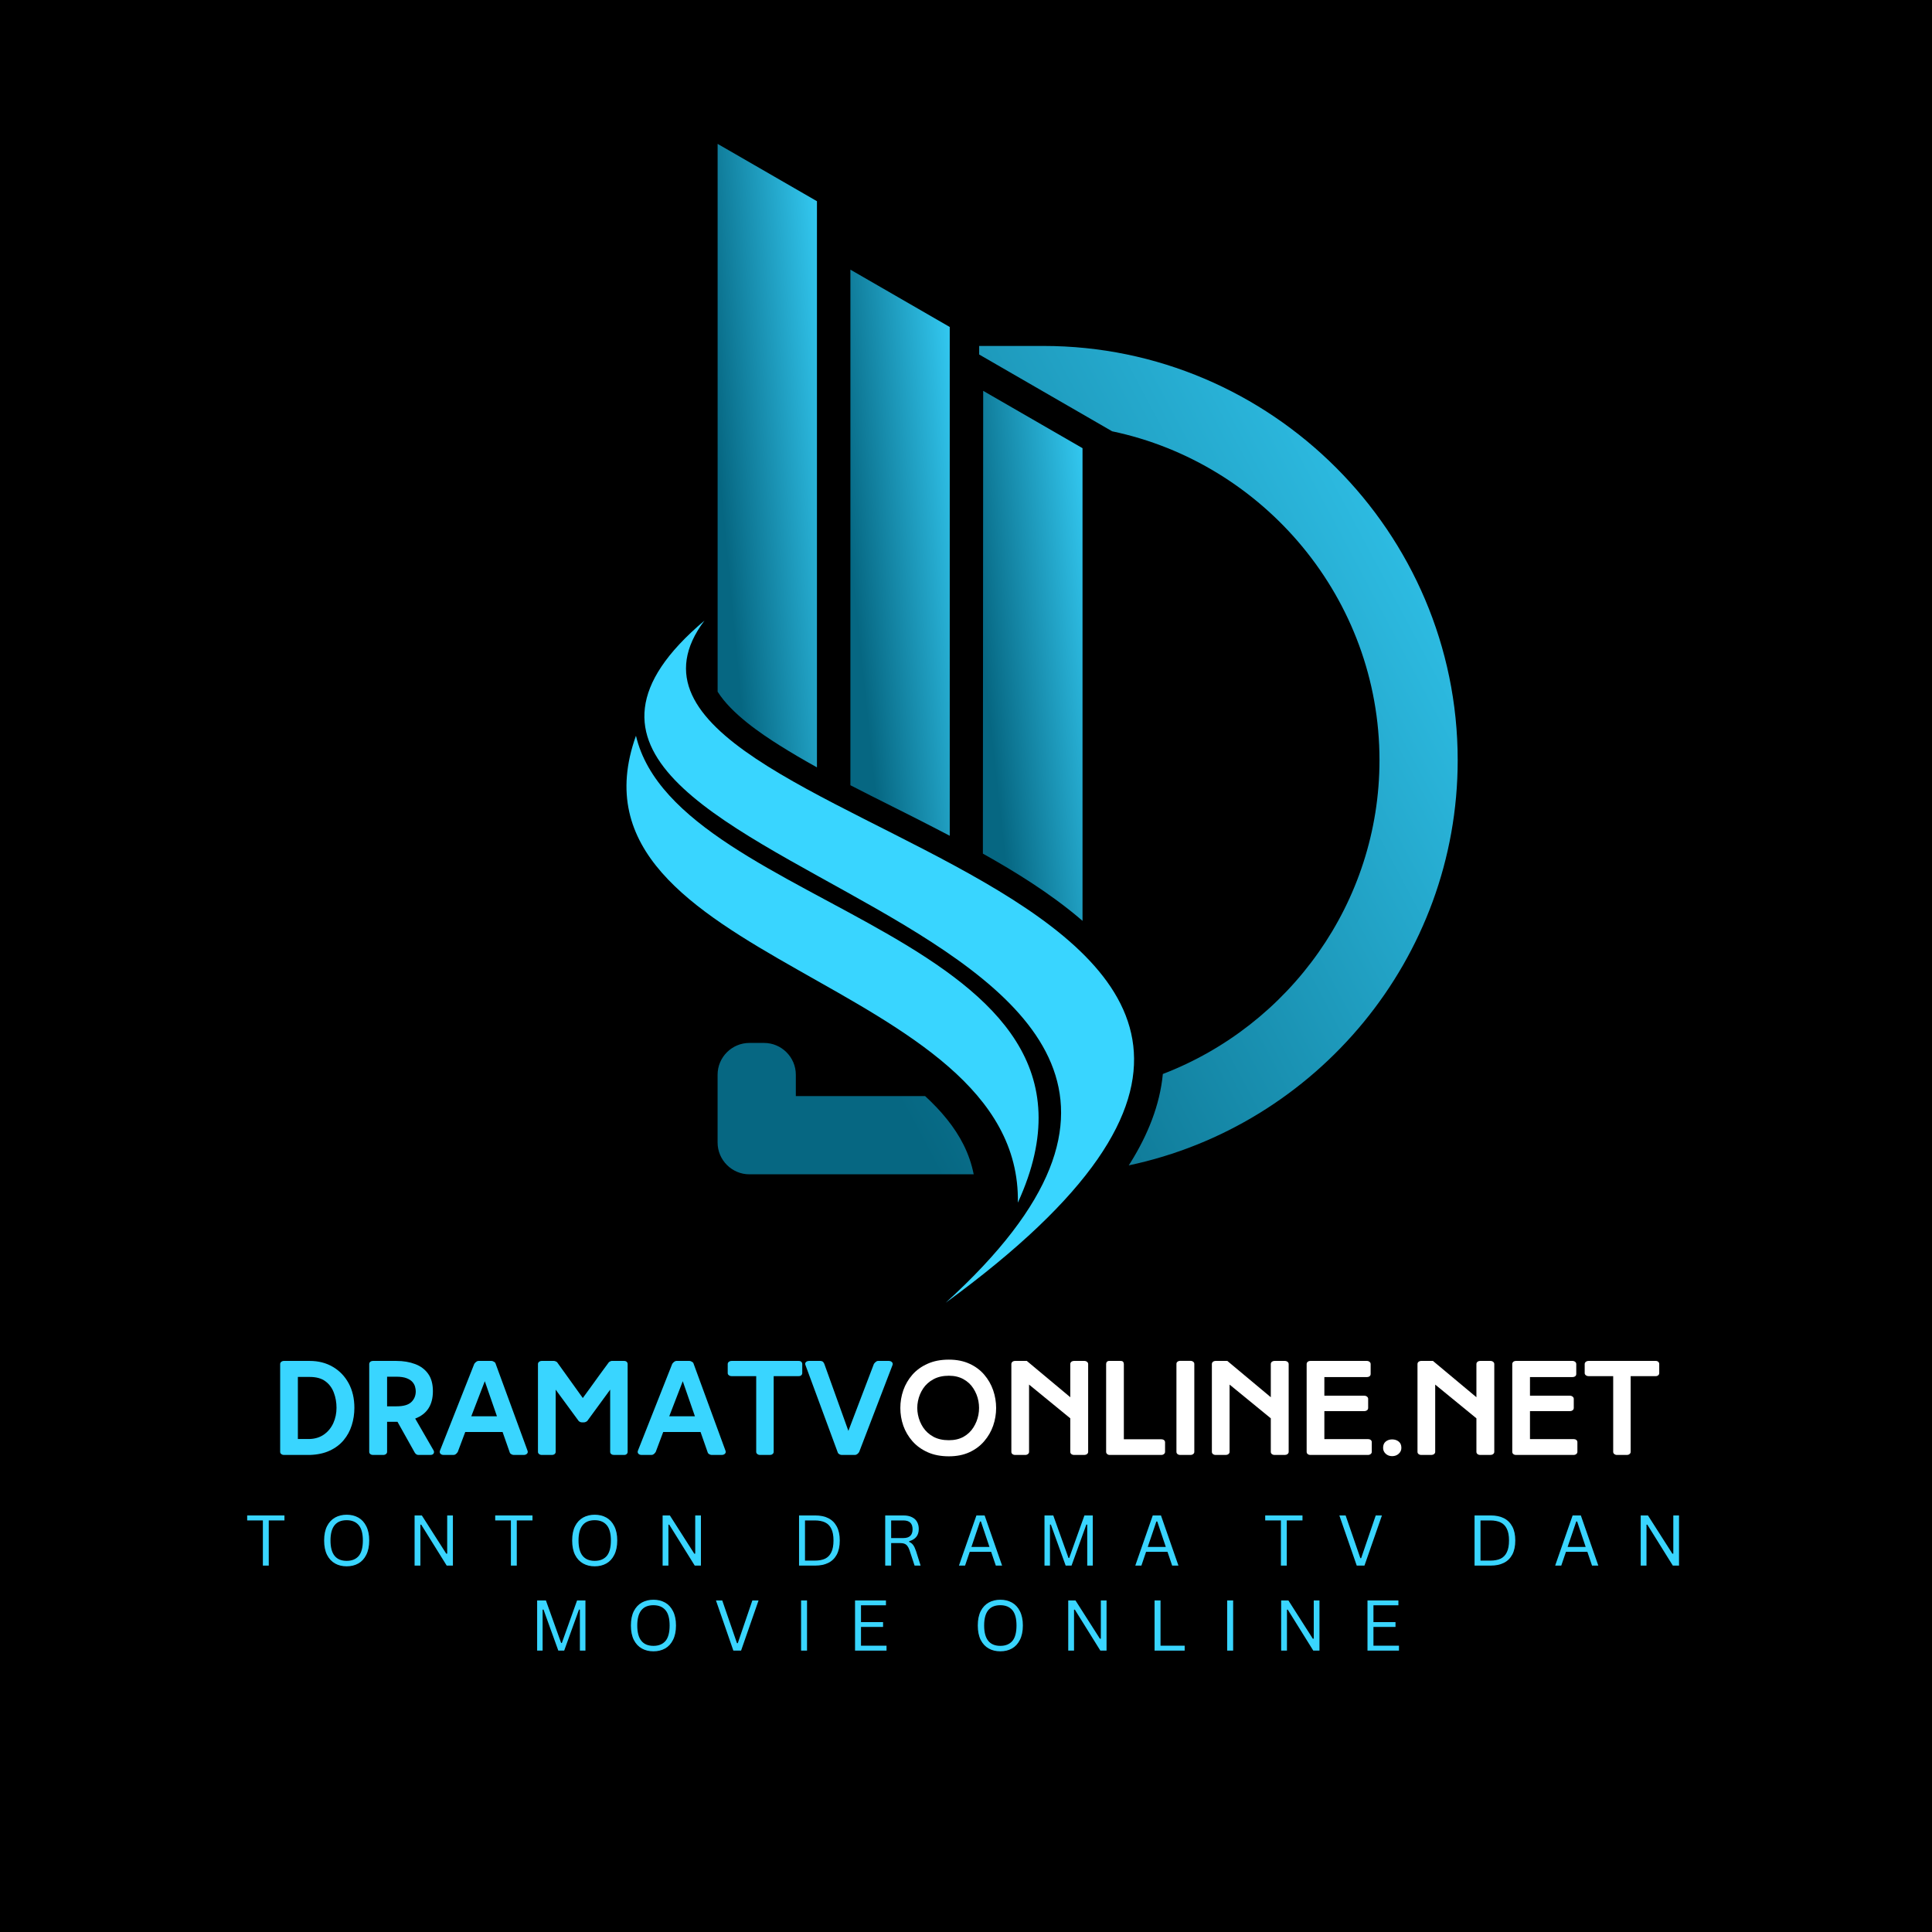 <svg xmlns="http://www.w3.org/2000/svg" xmlns:xlink="http://www.w3.org/1999/xlink" width="500" zoomAndPan="magnify" viewBox="0 0 375 375" height="500" preserveAspectRatio="xMidYMid meet" version="1.0"><defs><g/><clipPath id="4396c1bcef"><path d="M 139 67 L 283 67 L 283 228 L 139 228 Z M 139 67 " clip-rule="nonzero"/></clipPath><clipPath id="c4bf73951c"><path d="M 215.832 83.707 C 245.363 89.895 267.758 116.254 267.758 147.539 C 267.758 175.234 250.215 199.059 225.707 208.461 C 225.137 214.488 222.785 220.273 219.441 225.648 C 219.324 225.832 219.211 226.016 219.09 226.199 C 255.441 218.52 282.938 186.086 282.938 147.539 C 282.938 103.324 246.762 67.148 202.543 67.148 L 190.055 67.148 L 190.055 68.809 L 215.828 83.691 L 215.828 83.707 Z M 179.57 212.75 L 154.469 212.75 L 154.469 208.602 C 154.469 205.203 151.699 202.434 148.301 202.434 L 145.453 202.434 C 142.059 202.434 139.285 205.203 139.285 208.602 L 139.285 221.762 C 139.285 225.16 142.059 227.934 145.453 227.934 L 188.996 227.934 C 188.605 225.965 187.953 224.051 187.027 222.199 C 185.312 218.762 182.684 215.617 179.566 212.75 Z M 179.57 212.75 " clip-rule="evenodd"/></clipPath><linearGradient x1="-26.851" gradientTransform="matrix(0.311, 0, 0, 0.311, 121.6, 27.929)" y1="484.891" x2="546.771" gradientUnits="userSpaceOnUse" y2="179.935" id="0770711a22"><stop stop-opacity="1" stop-color="rgb(2.399%, 40.399%, 50.999%)" offset="0"/><stop stop-opacity="1" stop-color="rgb(2.399%, 40.399%, 50.999%)" offset="0.125"/><stop stop-opacity="1" stop-color="rgb(2.406%, 40.414%, 51.016%)" offset="0.188"/><stop stop-opacity="1" stop-color="rgb(2.502%, 40.622%, 51.251%)" offset="0.191"/><stop stop-opacity="1" stop-color="rgb(2.591%, 40.813%, 51.469%)" offset="0.195"/><stop stop-opacity="1" stop-color="rgb(2.679%, 41.003%, 51.686%)" offset="0.199"/><stop stop-opacity="1" stop-color="rgb(2.768%, 41.194%, 51.903%)" offset="0.203"/><stop stop-opacity="1" stop-color="rgb(2.856%, 41.383%, 52.119%)" offset="0.207"/><stop stop-opacity="1" stop-color="rgb(2.945%, 41.574%, 52.336%)" offset="0.211"/><stop stop-opacity="1" stop-color="rgb(3.033%, 41.765%, 52.553%)" offset="0.215"/><stop stop-opacity="1" stop-color="rgb(3.122%, 41.956%, 52.769%)" offset="0.219"/><stop stop-opacity="1" stop-color="rgb(3.21%, 42.146%, 52.986%)" offset="0.223"/><stop stop-opacity="1" stop-color="rgb(3.299%, 42.337%, 53.203%)" offset="0.227"/><stop stop-opacity="1" stop-color="rgb(3.387%, 42.528%, 53.419%)" offset="0.23"/><stop stop-opacity="1" stop-color="rgb(3.476%, 42.719%, 53.636%)" offset="0.234"/><stop stop-opacity="1" stop-color="rgb(3.564%, 42.909%, 53.853%)" offset="0.238"/><stop stop-opacity="1" stop-color="rgb(3.653%, 43.1%, 54.07%)" offset="0.242"/><stop stop-opacity="1" stop-color="rgb(3.741%, 43.291%, 54.286%)" offset="0.246"/><stop stop-opacity="1" stop-color="rgb(3.83%, 43.481%, 54.503%)" offset="0.25"/><stop stop-opacity="1" stop-color="rgb(3.918%, 43.672%, 54.72%)" offset="0.254"/><stop stop-opacity="1" stop-color="rgb(4.007%, 43.863%, 54.936%)" offset="0.258"/><stop stop-opacity="1" stop-color="rgb(4.095%, 44.054%, 55.153%)" offset="0.262"/><stop stop-opacity="1" stop-color="rgb(4.184%, 44.244%, 55.37%)" offset="0.266"/><stop stop-opacity="1" stop-color="rgb(4.271%, 44.434%, 55.586%)" offset="0.27"/><stop stop-opacity="1" stop-color="rgb(4.359%, 44.624%, 55.803%)" offset="0.273"/><stop stop-opacity="1" stop-color="rgb(4.448%, 44.815%, 56.02%)" offset="0.277"/><stop stop-opacity="1" stop-color="rgb(4.536%, 45.006%, 56.236%)" offset="0.281"/><stop stop-opacity="1" stop-color="rgb(4.625%, 45.197%, 56.453%)" offset="0.285"/><stop stop-opacity="1" stop-color="rgb(4.713%, 45.387%, 56.67%)" offset="0.289"/><stop stop-opacity="1" stop-color="rgb(4.802%, 45.578%, 56.886%)" offset="0.293"/><stop stop-opacity="1" stop-color="rgb(4.89%, 45.769%, 57.104%)" offset="0.297"/><stop stop-opacity="1" stop-color="rgb(4.979%, 45.959%, 57.321%)" offset="0.301"/><stop stop-opacity="1" stop-color="rgb(5.067%, 46.15%, 57.538%)" offset="0.305"/><stop stop-opacity="1" stop-color="rgb(5.156%, 46.341%, 57.755%)" offset="0.309"/><stop stop-opacity="1" stop-color="rgb(5.244%, 46.532%, 57.971%)" offset="0.312"/><stop stop-opacity="1" stop-color="rgb(5.333%, 46.722%, 58.188%)" offset="0.316"/><stop stop-opacity="1" stop-color="rgb(5.421%, 46.913%, 58.405%)" offset="0.32"/><stop stop-opacity="1" stop-color="rgb(5.51%, 47.104%, 58.621%)" offset="0.324"/><stop stop-opacity="1" stop-color="rgb(5.598%, 47.295%, 58.838%)" offset="0.328"/><stop stop-opacity="1" stop-color="rgb(5.687%, 47.484%, 59.055%)" offset="0.332"/><stop stop-opacity="1" stop-color="rgb(5.775%, 47.675%, 59.271%)" offset="0.336"/><stop stop-opacity="1" stop-color="rgb(5.864%, 47.865%, 59.488%)" offset="0.34"/><stop stop-opacity="1" stop-color="rgb(5.952%, 48.056%, 59.705%)" offset="0.344"/><stop stop-opacity="1" stop-color="rgb(6.041%, 48.247%, 59.921%)" offset="0.348"/><stop stop-opacity="1" stop-color="rgb(6.129%, 48.438%, 60.138%)" offset="0.352"/><stop stop-opacity="1" stop-color="rgb(6.218%, 48.628%, 60.355%)" offset="0.355"/><stop stop-opacity="1" stop-color="rgb(6.306%, 48.819%, 60.571%)" offset="0.359"/><stop stop-opacity="1" stop-color="rgb(6.395%, 49.01%, 60.788%)" offset="0.363"/><stop stop-opacity="1" stop-color="rgb(6.483%, 49.2%, 61.005%)" offset="0.367"/><stop stop-opacity="1" stop-color="rgb(6.572%, 49.391%, 61.221%)" offset="0.371"/><stop stop-opacity="1" stop-color="rgb(6.66%, 49.582%, 61.438%)" offset="0.375"/><stop stop-opacity="1" stop-color="rgb(6.749%, 49.773%, 61.655%)" offset="0.379"/><stop stop-opacity="1" stop-color="rgb(6.837%, 49.963%, 61.871%)" offset="0.383"/><stop stop-opacity="1" stop-color="rgb(6.926%, 50.153%, 62.088%)" offset="0.387"/><stop stop-opacity="1" stop-color="rgb(7.014%, 50.343%, 62.305%)" offset="0.391"/><stop stop-opacity="1" stop-color="rgb(7.103%, 50.534%, 62.521%)" offset="0.395"/><stop stop-opacity="1" stop-color="rgb(7.191%, 50.725%, 62.74%)" offset="0.398"/><stop stop-opacity="1" stop-color="rgb(7.28%, 50.916%, 62.956%)" offset="0.402"/><stop stop-opacity="1" stop-color="rgb(7.368%, 51.106%, 63.173%)" offset="0.406"/><stop stop-opacity="1" stop-color="rgb(7.457%, 51.297%, 63.39%)" offset="0.41"/><stop stop-opacity="1" stop-color="rgb(7.545%, 51.488%, 63.606%)" offset="0.414"/><stop stop-opacity="1" stop-color="rgb(7.632%, 51.678%, 63.823%)" offset="0.418"/><stop stop-opacity="1" stop-color="rgb(7.721%, 51.869%, 64.04%)" offset="0.422"/><stop stop-opacity="1" stop-color="rgb(7.809%, 52.06%, 64.256%)" offset="0.426"/><stop stop-opacity="1" stop-color="rgb(7.898%, 52.251%, 64.473%)" offset="0.43"/><stop stop-opacity="1" stop-color="rgb(7.986%, 52.441%, 64.69%)" offset="0.434"/><stop stop-opacity="1" stop-color="rgb(8.075%, 52.632%, 64.906%)" offset="0.438"/><stop stop-opacity="1" stop-color="rgb(8.163%, 52.823%, 65.123%)" offset="0.441"/><stop stop-opacity="1" stop-color="rgb(8.252%, 53.014%, 65.34%)" offset="0.445"/><stop stop-opacity="1" stop-color="rgb(8.34%, 53.203%, 65.556%)" offset="0.449"/><stop stop-opacity="1" stop-color="rgb(8.429%, 53.394%, 65.773%)" offset="0.453"/><stop stop-opacity="1" stop-color="rgb(8.517%, 53.584%, 65.99%)" offset="0.457"/><stop stop-opacity="1" stop-color="rgb(8.606%, 53.775%, 66.206%)" offset="0.461"/><stop stop-opacity="1" stop-color="rgb(8.694%, 53.966%, 66.423%)" offset="0.465"/><stop stop-opacity="1" stop-color="rgb(8.783%, 54.156%, 66.64%)" offset="0.469"/><stop stop-opacity="1" stop-color="rgb(8.871%, 54.347%, 66.856%)" offset="0.473"/><stop stop-opacity="1" stop-color="rgb(8.96%, 54.538%, 67.073%)" offset="0.477"/><stop stop-opacity="1" stop-color="rgb(9.048%, 54.729%, 67.29%)" offset="0.48"/><stop stop-opacity="1" stop-color="rgb(9.137%, 54.919%, 67.506%)" offset="0.484"/><stop stop-opacity="1" stop-color="rgb(9.225%, 55.11%, 67.723%)" offset="0.488"/><stop stop-opacity="1" stop-color="rgb(9.314%, 55.301%, 67.94%)" offset="0.492"/><stop stop-opacity="1" stop-color="rgb(9.402%, 55.492%, 68.156%)" offset="0.496"/><stop stop-opacity="1" stop-color="rgb(9.491%, 55.682%, 68.375%)" offset="0.5"/><stop stop-opacity="1" stop-color="rgb(9.579%, 55.873%, 68.591%)" offset="0.504"/><stop stop-opacity="1" stop-color="rgb(9.668%, 56.064%, 68.808%)" offset="0.508"/><stop stop-opacity="1" stop-color="rgb(9.756%, 56.253%, 69.025%)" offset="0.512"/><stop stop-opacity="1" stop-color="rgb(9.845%, 56.444%, 69.241%)" offset="0.516"/><stop stop-opacity="1" stop-color="rgb(9.933%, 56.635%, 69.458%)" offset="0.52"/><stop stop-opacity="1" stop-color="rgb(10.022%, 56.825%, 69.675%)" offset="0.523"/><stop stop-opacity="1" stop-color="rgb(10.11%, 57.016%, 69.891%)" offset="0.527"/><stop stop-opacity="1" stop-color="rgb(10.199%, 57.207%, 70.108%)" offset="0.531"/><stop stop-opacity="1" stop-color="rgb(10.287%, 57.397%, 70.325%)" offset="0.535"/><stop stop-opacity="1" stop-color="rgb(10.376%, 57.588%, 70.541%)" offset="0.539"/><stop stop-opacity="1" stop-color="rgb(10.464%, 57.779%, 70.758%)" offset="0.543"/><stop stop-opacity="1" stop-color="rgb(10.553%, 57.97%, 70.975%)" offset="0.547"/><stop stop-opacity="1" stop-color="rgb(10.641%, 58.16%, 71.191%)" offset="0.551"/><stop stop-opacity="1" stop-color="rgb(10.73%, 58.351%, 71.408%)" offset="0.555"/><stop stop-opacity="1" stop-color="rgb(10.818%, 58.542%, 71.625%)" offset="0.559"/><stop stop-opacity="1" stop-color="rgb(10.907%, 58.733%, 71.841%)" offset="0.562"/><stop stop-opacity="1" stop-color="rgb(10.995%, 58.923%, 72.058%)" offset="0.566"/><stop stop-opacity="1" stop-color="rgb(11.084%, 59.114%, 72.275%)" offset="0.57"/><stop stop-opacity="1" stop-color="rgb(11.171%, 59.303%, 72.491%)" offset="0.574"/><stop stop-opacity="1" stop-color="rgb(11.259%, 59.494%, 72.708%)" offset="0.578"/><stop stop-opacity="1" stop-color="rgb(11.348%, 59.685%, 72.925%)" offset="0.582"/><stop stop-opacity="1" stop-color="rgb(11.436%, 59.875%, 73.141%)" offset="0.586"/><stop stop-opacity="1" stop-color="rgb(11.525%, 60.066%, 73.358%)" offset="0.59"/><stop stop-opacity="1" stop-color="rgb(11.613%, 60.257%, 73.575%)" offset="0.594"/><stop stop-opacity="1" stop-color="rgb(11.702%, 60.448%, 73.792%)" offset="0.598"/><stop stop-opacity="1" stop-color="rgb(11.79%, 60.638%, 74.01%)" offset="0.602"/><stop stop-opacity="1" stop-color="rgb(11.879%, 60.829%, 74.226%)" offset="0.605"/><stop stop-opacity="1" stop-color="rgb(11.967%, 61.02%, 74.443%)" offset="0.609"/><stop stop-opacity="1" stop-color="rgb(12.056%, 61.211%, 74.66%)" offset="0.613"/><stop stop-opacity="1" stop-color="rgb(12.144%, 61.401%, 74.876%)" offset="0.617"/><stop stop-opacity="1" stop-color="rgb(12.233%, 61.592%, 75.093%)" offset="0.621"/><stop stop-opacity="1" stop-color="rgb(12.321%, 61.783%, 75.31%)" offset="0.625"/><stop stop-opacity="1" stop-color="rgb(12.41%, 61.972%, 75.526%)" offset="0.629"/><stop stop-opacity="1" stop-color="rgb(12.498%, 62.163%, 75.743%)" offset="0.633"/><stop stop-opacity="1" stop-color="rgb(12.587%, 62.354%, 75.96%)" offset="0.637"/><stop stop-opacity="1" stop-color="rgb(12.675%, 62.544%, 76.176%)" offset="0.641"/><stop stop-opacity="1" stop-color="rgb(12.764%, 62.735%, 76.393%)" offset="0.645"/><stop stop-opacity="1" stop-color="rgb(12.852%, 62.926%, 76.61%)" offset="0.648"/><stop stop-opacity="1" stop-color="rgb(12.941%, 63.116%, 76.826%)" offset="0.652"/><stop stop-opacity="1" stop-color="rgb(13.029%, 63.307%, 77.043%)" offset="0.656"/><stop stop-opacity="1" stop-color="rgb(13.118%, 63.498%, 77.26%)" offset="0.66"/><stop stop-opacity="1" stop-color="rgb(13.206%, 63.689%, 77.477%)" offset="0.664"/><stop stop-opacity="1" stop-color="rgb(13.295%, 63.879%, 77.693%)" offset="0.668"/><stop stop-opacity="1" stop-color="rgb(13.383%, 64.07%, 77.91%)" offset="0.672"/><stop stop-opacity="1" stop-color="rgb(13.472%, 64.261%, 78.127%)" offset="0.676"/><stop stop-opacity="1" stop-color="rgb(13.56%, 64.452%, 78.343%)" offset="0.68"/><stop stop-opacity="1" stop-color="rgb(13.649%, 64.642%, 78.56%)" offset="0.684"/><stop stop-opacity="1" stop-color="rgb(13.737%, 64.833%, 78.777%)" offset="0.688"/><stop stop-opacity="1" stop-color="rgb(13.826%, 65.022%, 78.993%)" offset="0.691"/><stop stop-opacity="1" stop-color="rgb(13.914%, 65.213%, 79.21%)" offset="0.695"/><stop stop-opacity="1" stop-color="rgb(14.003%, 65.404%, 79.427%)" offset="0.699"/><stop stop-opacity="1" stop-color="rgb(14.091%, 65.594%, 79.645%)" offset="0.703"/><stop stop-opacity="1" stop-color="rgb(14.18%, 65.785%, 79.861%)" offset="0.707"/><stop stop-opacity="1" stop-color="rgb(14.268%, 65.976%, 80.078%)" offset="0.711"/><stop stop-opacity="1" stop-color="rgb(14.357%, 66.167%, 80.295%)" offset="0.715"/><stop stop-opacity="1" stop-color="rgb(14.445%, 66.357%, 80.511%)" offset="0.719"/><stop stop-opacity="1" stop-color="rgb(14.534%, 66.548%, 80.728%)" offset="0.723"/><stop stop-opacity="1" stop-color="rgb(14.622%, 66.739%, 80.945%)" offset="0.727"/><stop stop-opacity="1" stop-color="rgb(14.709%, 66.93%, 81.161%)" offset="0.73"/><stop stop-opacity="1" stop-color="rgb(14.798%, 67.12%, 81.378%)" offset="0.734"/><stop stop-opacity="1" stop-color="rgb(14.886%, 67.311%, 81.595%)" offset="0.738"/><stop stop-opacity="1" stop-color="rgb(14.975%, 67.502%, 81.812%)" offset="0.742"/><stop stop-opacity="1" stop-color="rgb(15.063%, 67.693%, 82.028%)" offset="0.746"/><stop stop-opacity="1" stop-color="rgb(15.152%, 67.883%, 82.245%)" offset="0.75"/><stop stop-opacity="1" stop-color="rgb(15.24%, 68.073%, 82.462%)" offset="0.754"/><stop stop-opacity="1" stop-color="rgb(15.329%, 68.263%, 82.678%)" offset="0.758"/><stop stop-opacity="1" stop-color="rgb(15.417%, 68.454%, 82.895%)" offset="0.762"/><stop stop-opacity="1" stop-color="rgb(15.506%, 68.645%, 83.112%)" offset="0.766"/><stop stop-opacity="1" stop-color="rgb(15.594%, 68.835%, 83.328%)" offset="0.77"/><stop stop-opacity="1" stop-color="rgb(15.683%, 69.026%, 83.545%)" offset="0.773"/><stop stop-opacity="1" stop-color="rgb(15.771%, 69.217%, 83.762%)" offset="0.777"/><stop stop-opacity="1" stop-color="rgb(15.86%, 69.408%, 83.978%)" offset="0.781"/><stop stop-opacity="1" stop-color="rgb(15.948%, 69.598%, 84.195%)" offset="0.785"/><stop stop-opacity="1" stop-color="rgb(16.037%, 69.789%, 84.412%)" offset="0.789"/><stop stop-opacity="1" stop-color="rgb(16.125%, 69.98%, 84.628%)" offset="0.793"/><stop stop-opacity="1" stop-color="rgb(16.214%, 70.171%, 84.845%)" offset="0.797"/><stop stop-opacity="1" stop-color="rgb(16.302%, 70.361%, 85.062%)" offset="0.801"/><stop stop-opacity="1" stop-color="rgb(16.391%, 70.552%, 85.28%)" offset="0.805"/><stop stop-opacity="1" stop-color="rgb(16.479%, 70.743%, 85.497%)" offset="0.809"/><stop stop-opacity="1" stop-color="rgb(16.568%, 70.934%, 85.713%)" offset="0.812"/><stop stop-opacity="1" stop-color="rgb(16.656%, 71.123%, 85.93%)" offset="0.816"/><stop stop-opacity="1" stop-color="rgb(16.745%, 71.313%, 86.147%)" offset="0.82"/><stop stop-opacity="1" stop-color="rgb(16.833%, 71.504%, 86.363%)" offset="0.824"/><stop stop-opacity="1" stop-color="rgb(16.922%, 71.695%, 86.58%)" offset="0.828"/><stop stop-opacity="1" stop-color="rgb(17.01%, 71.886%, 86.797%)" offset="0.832"/><stop stop-opacity="1" stop-color="rgb(17.099%, 72.076%, 87.013%)" offset="0.836"/><stop stop-opacity="1" stop-color="rgb(17.188%, 72.267%, 87.23%)" offset="0.84"/><stop stop-opacity="1" stop-color="rgb(17.276%, 72.458%, 87.447%)" offset="0.844"/><stop stop-opacity="1" stop-color="rgb(17.365%, 72.649%, 87.663%)" offset="0.848"/><stop stop-opacity="1" stop-color="rgb(17.453%, 72.839%, 87.88%)" offset="0.852"/><stop stop-opacity="1" stop-color="rgb(17.542%, 73.03%, 88.097%)" offset="0.855"/><stop stop-opacity="1" stop-color="rgb(17.63%, 73.221%, 88.313%)" offset="0.859"/><stop stop-opacity="1" stop-color="rgb(17.719%, 73.412%, 88.53%)" offset="0.863"/><stop stop-opacity="1" stop-color="rgb(17.807%, 73.602%, 88.747%)" offset="0.867"/><stop stop-opacity="1" stop-color="rgb(17.896%, 73.793%, 88.963%)" offset="0.871"/><stop stop-opacity="1" stop-color="rgb(17.984%, 73.984%, 89.18%)" offset="0.875"/><stop stop-opacity="1" stop-color="rgb(18.073%, 74.173%, 89.397%)" offset="0.879"/><stop stop-opacity="1" stop-color="rgb(18.161%, 74.364%, 89.613%)" offset="0.883"/><stop stop-opacity="1" stop-color="rgb(18.248%, 74.554%, 89.83%)" offset="0.887"/><stop stop-opacity="1" stop-color="rgb(18.336%, 74.745%, 90.047%)" offset="0.891"/><stop stop-opacity="1" stop-color="rgb(18.425%, 74.936%, 90.263%)" offset="0.895"/><stop stop-opacity="1" stop-color="rgb(18.513%, 75.127%, 90.48%)" offset="0.898"/><stop stop-opacity="1" stop-color="rgb(18.602%, 75.317%, 90.697%)" offset="0.902"/><stop stop-opacity="1" stop-color="rgb(18.69%, 75.508%, 90.915%)" offset="0.906"/><stop stop-opacity="1" stop-color="rgb(18.779%, 75.699%, 91.132%)" offset="0.91"/><stop stop-opacity="1" stop-color="rgb(18.867%, 75.89%, 91.348%)" offset="0.914"/><stop stop-opacity="1" stop-color="rgb(18.956%, 76.08%, 91.565%)" offset="0.918"/><stop stop-opacity="1" stop-color="rgb(19.044%, 76.271%, 91.782%)" offset="0.922"/><stop stop-opacity="1" stop-color="rgb(19.133%, 76.462%, 91.998%)" offset="0.926"/><stop stop-opacity="1" stop-color="rgb(19.221%, 76.653%, 92.215%)" offset="0.93"/><stop stop-opacity="1" stop-color="rgb(19.31%, 76.842%, 92.432%)" offset="0.934"/><stop stop-opacity="1" stop-color="rgb(19.398%, 77.032%, 92.648%)" offset="0.938"/><stop stop-opacity="1" stop-color="rgb(19.487%, 77.223%, 92.865%)" offset="0.941"/><stop stop-opacity="1" stop-color="rgb(19.576%, 77.414%, 93.082%)" offset="0.945"/><stop stop-opacity="1" stop-color="rgb(19.664%, 77.605%, 93.298%)" offset="0.949"/><stop stop-opacity="1" stop-color="rgb(19.753%, 77.795%, 93.515%)" offset="0.953"/><stop stop-opacity="1" stop-color="rgb(19.841%, 77.986%, 93.732%)" offset="0.957"/><stop stop-opacity="1" stop-color="rgb(19.93%, 78.177%, 93.948%)" offset="0.961"/><stop stop-opacity="1" stop-color="rgb(20.018%, 78.368%, 94.165%)" offset="0.965"/><stop stop-opacity="1" stop-color="rgb(20.107%, 78.558%, 94.382%)" offset="0.969"/><stop stop-opacity="1" stop-color="rgb(20.195%, 78.749%, 94.598%)" offset="0.973"/><stop stop-opacity="1" stop-color="rgb(20.284%, 78.94%, 94.815%)" offset="0.977"/><stop stop-opacity="1" stop-color="rgb(20.372%, 79.131%, 95.032%)" offset="0.98"/><stop stop-opacity="1" stop-color="rgb(20.461%, 79.321%, 95.248%)" offset="0.984"/><stop stop-opacity="1" stop-color="rgb(20.549%, 79.512%, 95.465%)" offset="0.988"/><stop stop-opacity="1" stop-color="rgb(20.638%, 79.703%, 95.682%)" offset="0.992"/><stop stop-opacity="1" stop-color="rgb(20.726%, 79.892%, 95.898%)" offset="0.996"/><stop stop-opacity="1" stop-color="rgb(20.815%, 80.083%, 96.115%)" offset="1"/></linearGradient><clipPath id="bc30250631"><path d="M 190 75 L 211 75 L 211 179 L 190 179 Z M 190 75 " clip-rule="nonzero"/></clipPath><clipPath id="58951b2b0d"><path d="M 190.777 165.695 L 190.836 75.863 L 210.117 86.992 L 210.117 178.738 L 210.109 178.734 L 209.824 178.488 L 209.812 178.477 L 209.516 178.223 L 209.48 178.191 C 203.758 173.363 197.109 169.23 190.789 165.695 L 190.777 165.691 Z M 190.777 165.695 " clip-rule="evenodd"/></clipPath><linearGradient x1="197.931" gradientTransform="matrix(0.311, 0, 0, 0.311, 121.6, 27.929)" y1="267.843" x2="295.746" gradientUnits="userSpaceOnUse" y2="256.905" id="b3e4b9a688"><stop stop-opacity="1" stop-color="rgb(2.399%, 40.399%, 50.999%)" offset="0"/><stop stop-opacity="1" stop-color="rgb(2.399%, 40.399%, 50.999%)" offset="0.125"/><stop stop-opacity="1" stop-color="rgb(2.406%, 40.416%, 51.019%)" offset="0.188"/><stop stop-opacity="1" stop-color="rgb(2.504%, 40.625%, 51.256%)" offset="0.191"/><stop stop-opacity="1" stop-color="rgb(2.592%, 40.816%, 51.472%)" offset="0.195"/><stop stop-opacity="1" stop-color="rgb(2.681%, 41.006%, 51.689%)" offset="0.199"/><stop stop-opacity="1" stop-color="rgb(2.769%, 41.197%, 51.906%)" offset="0.203"/><stop stop-opacity="1" stop-color="rgb(2.858%, 41.388%, 52.122%)" offset="0.207"/><stop stop-opacity="1" stop-color="rgb(2.946%, 41.579%, 52.339%)" offset="0.211"/><stop stop-opacity="1" stop-color="rgb(3.035%, 41.769%, 52.556%)" offset="0.215"/><stop stop-opacity="1" stop-color="rgb(3.123%, 41.96%, 52.773%)" offset="0.219"/><stop stop-opacity="1" stop-color="rgb(3.212%, 42.151%, 52.989%)" offset="0.223"/><stop stop-opacity="1" stop-color="rgb(3.3%, 42.342%, 53.207%)" offset="0.227"/><stop stop-opacity="1" stop-color="rgb(3.389%, 42.531%, 53.424%)" offset="0.23"/><stop stop-opacity="1" stop-color="rgb(3.477%, 42.722%, 53.641%)" offset="0.234"/><stop stop-opacity="1" stop-color="rgb(3.566%, 42.912%, 53.857%)" offset="0.238"/><stop stop-opacity="1" stop-color="rgb(3.654%, 43.103%, 54.074%)" offset="0.242"/><stop stop-opacity="1" stop-color="rgb(3.743%, 43.294%, 54.291%)" offset="0.246"/><stop stop-opacity="1" stop-color="rgb(3.831%, 43.484%, 54.507%)" offset="0.25"/><stop stop-opacity="1" stop-color="rgb(3.92%, 43.675%, 54.724%)" offset="0.254"/><stop stop-opacity="1" stop-color="rgb(4.008%, 43.866%, 54.941%)" offset="0.258"/><stop stop-opacity="1" stop-color="rgb(4.097%, 44.057%, 55.157%)" offset="0.262"/><stop stop-opacity="1" stop-color="rgb(4.185%, 44.247%, 55.374%)" offset="0.266"/><stop stop-opacity="1" stop-color="rgb(4.272%, 44.438%, 55.591%)" offset="0.27"/><stop stop-opacity="1" stop-color="rgb(4.361%, 44.629%, 55.807%)" offset="0.273"/><stop stop-opacity="1" stop-color="rgb(4.449%, 44.818%, 56.024%)" offset="0.277"/><stop stop-opacity="1" stop-color="rgb(4.538%, 45.009%, 56.241%)" offset="0.281"/><stop stop-opacity="1" stop-color="rgb(4.626%, 45.2%, 56.458%)" offset="0.285"/><stop stop-opacity="1" stop-color="rgb(4.715%, 45.39%, 56.674%)" offset="0.289"/><stop stop-opacity="1" stop-color="rgb(4.803%, 45.581%, 56.891%)" offset="0.293"/><stop stop-opacity="1" stop-color="rgb(4.892%, 45.772%, 57.108%)" offset="0.297"/><stop stop-opacity="1" stop-color="rgb(4.98%, 45.963%, 57.324%)" offset="0.301"/><stop stop-opacity="1" stop-color="rgb(5.069%, 46.153%, 57.541%)" offset="0.305"/><stop stop-opacity="1" stop-color="rgb(5.157%, 46.344%, 57.758%)" offset="0.309"/><stop stop-opacity="1" stop-color="rgb(5.246%, 46.535%, 57.974%)" offset="0.312"/><stop stop-opacity="1" stop-color="rgb(5.334%, 46.725%, 58.191%)" offset="0.316"/><stop stop-opacity="1" stop-color="rgb(5.423%, 46.916%, 58.408%)" offset="0.32"/><stop stop-opacity="1" stop-color="rgb(5.511%, 47.107%, 58.624%)" offset="0.324"/><stop stop-opacity="1" stop-color="rgb(5.6%, 47.298%, 58.841%)" offset="0.328"/><stop stop-opacity="1" stop-color="rgb(5.688%, 47.487%, 59.058%)" offset="0.332"/><stop stop-opacity="1" stop-color="rgb(5.777%, 47.678%, 59.274%)" offset="0.336"/><stop stop-opacity="1" stop-color="rgb(5.865%, 47.868%, 59.491%)" offset="0.34"/><stop stop-opacity="1" stop-color="rgb(5.954%, 48.059%, 59.708%)" offset="0.344"/><stop stop-opacity="1" stop-color="rgb(6.042%, 48.25%, 59.924%)" offset="0.348"/><stop stop-opacity="1" stop-color="rgb(6.131%, 48.441%, 60.141%)" offset="0.352"/><stop stop-opacity="1" stop-color="rgb(6.219%, 48.631%, 60.358%)" offset="0.355"/><stop stop-opacity="1" stop-color="rgb(6.308%, 48.822%, 60.576%)" offset="0.359"/><stop stop-opacity="1" stop-color="rgb(6.396%, 49.013%, 60.793%)" offset="0.363"/><stop stop-opacity="1" stop-color="rgb(6.485%, 49.203%, 61.009%)" offset="0.367"/><stop stop-opacity="1" stop-color="rgb(6.573%, 49.394%, 61.226%)" offset="0.371"/><stop stop-opacity="1" stop-color="rgb(6.662%, 49.585%, 61.443%)" offset="0.375"/><stop stop-opacity="1" stop-color="rgb(6.75%, 49.776%, 61.659%)" offset="0.379"/><stop stop-opacity="1" stop-color="rgb(6.839%, 49.966%, 61.876%)" offset="0.383"/><stop stop-opacity="1" stop-color="rgb(6.927%, 50.156%, 62.093%)" offset="0.387"/><stop stop-opacity="1" stop-color="rgb(7.016%, 50.346%, 62.309%)" offset="0.391"/><stop stop-opacity="1" stop-color="rgb(7.104%, 50.537%, 62.526%)" offset="0.395"/><stop stop-opacity="1" stop-color="rgb(7.193%, 50.728%, 62.743%)" offset="0.398"/><stop stop-opacity="1" stop-color="rgb(7.281%, 50.919%, 62.959%)" offset="0.402"/><stop stop-opacity="1" stop-color="rgb(7.37%, 51.109%, 63.176%)" offset="0.406"/><stop stop-opacity="1" stop-color="rgb(7.457%, 51.3%, 63.393%)" offset="0.41"/><stop stop-opacity="1" stop-color="rgb(7.545%, 51.491%, 63.609%)" offset="0.414"/><stop stop-opacity="1" stop-color="rgb(7.634%, 51.682%, 63.826%)" offset="0.418"/><stop stop-opacity="1" stop-color="rgb(7.722%, 51.872%, 64.043%)" offset="0.422"/><stop stop-opacity="1" stop-color="rgb(7.811%, 52.063%, 64.259%)" offset="0.426"/><stop stop-opacity="1" stop-color="rgb(7.899%, 52.254%, 64.476%)" offset="0.43"/><stop stop-opacity="1" stop-color="rgb(7.988%, 52.444%, 64.693%)" offset="0.434"/><stop stop-opacity="1" stop-color="rgb(8.076%, 52.635%, 64.909%)" offset="0.438"/><stop stop-opacity="1" stop-color="rgb(8.165%, 52.824%, 65.126%)" offset="0.441"/><stop stop-opacity="1" stop-color="rgb(8.253%, 53.015%, 65.343%)" offset="0.445"/><stop stop-opacity="1" stop-color="rgb(8.342%, 53.206%, 65.559%)" offset="0.449"/><stop stop-opacity="1" stop-color="rgb(8.43%, 53.397%, 65.776%)" offset="0.453"/><stop stop-opacity="1" stop-color="rgb(8.519%, 53.587%, 65.993%)" offset="0.457"/><stop stop-opacity="1" stop-color="rgb(8.607%, 53.778%, 66.209%)" offset="0.461"/><stop stop-opacity="1" stop-color="rgb(8.696%, 53.969%, 66.426%)" offset="0.465"/><stop stop-opacity="1" stop-color="rgb(8.784%, 54.16%, 66.643%)" offset="0.469"/><stop stop-opacity="1" stop-color="rgb(8.873%, 54.35%, 66.859%)" offset="0.473"/><stop stop-opacity="1" stop-color="rgb(8.961%, 54.541%, 67.076%)" offset="0.477"/><stop stop-opacity="1" stop-color="rgb(9.05%, 54.732%, 67.293%)" offset="0.48"/><stop stop-opacity="1" stop-color="rgb(9.138%, 54.922%, 67.509%)" offset="0.484"/><stop stop-opacity="1" stop-color="rgb(9.227%, 55.113%, 67.726%)" offset="0.488"/><stop stop-opacity="1" stop-color="rgb(9.315%, 55.304%, 67.944%)" offset="0.492"/><stop stop-opacity="1" stop-color="rgb(9.404%, 55.493%, 68.161%)" offset="0.496"/><stop stop-opacity="1" stop-color="rgb(9.492%, 55.684%, 68.378%)" offset="0.5"/><stop stop-opacity="1" stop-color="rgb(9.581%, 55.875%, 68.594%)" offset="0.504"/><stop stop-opacity="1" stop-color="rgb(9.669%, 56.065%, 68.811%)" offset="0.508"/><stop stop-opacity="1" stop-color="rgb(9.758%, 56.256%, 69.028%)" offset="0.512"/><stop stop-opacity="1" stop-color="rgb(9.846%, 56.447%, 69.244%)" offset="0.516"/><stop stop-opacity="1" stop-color="rgb(9.935%, 56.638%, 69.461%)" offset="0.52"/><stop stop-opacity="1" stop-color="rgb(10.023%, 56.828%, 69.678%)" offset="0.523"/><stop stop-opacity="1" stop-color="rgb(10.112%, 57.019%, 69.894%)" offset="0.527"/><stop stop-opacity="1" stop-color="rgb(10.2%, 57.21%, 70.111%)" offset="0.531"/><stop stop-opacity="1" stop-color="rgb(10.289%, 57.401%, 70.328%)" offset="0.535"/><stop stop-opacity="1" stop-color="rgb(10.378%, 57.591%, 70.544%)" offset="0.539"/><stop stop-opacity="1" stop-color="rgb(10.464%, 57.782%, 70.761%)" offset="0.543"/><stop stop-opacity="1" stop-color="rgb(10.553%, 57.973%, 70.978%)" offset="0.547"/><stop stop-opacity="1" stop-color="rgb(10.641%, 58.162%, 71.194%)" offset="0.551"/><stop stop-opacity="1" stop-color="rgb(10.73%, 58.353%, 71.411%)" offset="0.555"/><stop stop-opacity="1" stop-color="rgb(10.818%, 58.543%, 71.628%)" offset="0.559"/><stop stop-opacity="1" stop-color="rgb(10.907%, 58.734%, 71.844%)" offset="0.562"/><stop stop-opacity="1" stop-color="rgb(10.995%, 58.925%, 72.061%)" offset="0.566"/><stop stop-opacity="1" stop-color="rgb(11.084%, 59.116%, 72.278%)" offset="0.57"/><stop stop-opacity="1" stop-color="rgb(11.172%, 59.306%, 72.495%)" offset="0.574"/><stop stop-opacity="1" stop-color="rgb(11.261%, 59.497%, 72.711%)" offset="0.578"/><stop stop-opacity="1" stop-color="rgb(11.349%, 59.688%, 72.928%)" offset="0.582"/><stop stop-opacity="1" stop-color="rgb(11.438%, 59.879%, 73.145%)" offset="0.586"/><stop stop-opacity="1" stop-color="rgb(11.526%, 60.069%, 73.361%)" offset="0.59"/><stop stop-opacity="1" stop-color="rgb(11.615%, 60.26%, 73.578%)" offset="0.594"/><stop stop-opacity="1" stop-color="rgb(11.703%, 60.451%, 73.795%)" offset="0.598"/><stop stop-opacity="1" stop-color="rgb(11.792%, 60.641%, 74.011%)" offset="0.602"/><stop stop-opacity="1" stop-color="rgb(11.88%, 60.831%, 74.228%)" offset="0.605"/><stop stop-opacity="1" stop-color="rgb(11.969%, 61.021%, 74.445%)" offset="0.609"/><stop stop-opacity="1" stop-color="rgb(12.057%, 61.212%, 74.661%)" offset="0.613"/><stop stop-opacity="1" stop-color="rgb(12.146%, 61.403%, 74.878%)" offset="0.617"/><stop stop-opacity="1" stop-color="rgb(12.234%, 61.594%, 75.095%)" offset="0.621"/><stop stop-opacity="1" stop-color="rgb(12.323%, 61.784%, 75.313%)" offset="0.625"/><stop stop-opacity="1" stop-color="rgb(12.411%, 61.975%, 75.529%)" offset="0.629"/><stop stop-opacity="1" stop-color="rgb(12.5%, 62.166%, 75.746%)" offset="0.633"/><stop stop-opacity="1" stop-color="rgb(12.589%, 62.357%, 75.963%)" offset="0.637"/><stop stop-opacity="1" stop-color="rgb(12.677%, 62.547%, 76.18%)" offset="0.641"/><stop stop-opacity="1" stop-color="rgb(12.766%, 62.738%, 76.396%)" offset="0.645"/><stop stop-opacity="1" stop-color="rgb(12.854%, 62.929%, 76.613%)" offset="0.648"/><stop stop-opacity="1" stop-color="rgb(12.943%, 63.12%, 76.83%)" offset="0.652"/><stop stop-opacity="1" stop-color="rgb(13.031%, 63.31%, 77.046%)" offset="0.656"/><stop stop-opacity="1" stop-color="rgb(13.12%, 63.499%, 77.263%)" offset="0.66"/><stop stop-opacity="1" stop-color="rgb(13.208%, 63.69%, 77.48%)" offset="0.664"/><stop stop-opacity="1" stop-color="rgb(13.297%, 63.881%, 77.696%)" offset="0.668"/><stop stop-opacity="1" stop-color="rgb(13.385%, 64.072%, 77.913%)" offset="0.672"/><stop stop-opacity="1" stop-color="rgb(13.472%, 64.262%, 78.13%)" offset="0.676"/><stop stop-opacity="1" stop-color="rgb(13.56%, 64.453%, 78.346%)" offset="0.68"/><stop stop-opacity="1" stop-color="rgb(13.649%, 64.644%, 78.563%)" offset="0.684"/><stop stop-opacity="1" stop-color="rgb(13.737%, 64.835%, 78.78%)" offset="0.688"/><stop stop-opacity="1" stop-color="rgb(13.826%, 65.025%, 78.996%)" offset="0.691"/><stop stop-opacity="1" stop-color="rgb(13.914%, 65.216%, 79.213%)" offset="0.695"/><stop stop-opacity="1" stop-color="rgb(14.003%, 65.407%, 79.43%)" offset="0.699"/><stop stop-opacity="1" stop-color="rgb(14.091%, 65.598%, 79.646%)" offset="0.703"/><stop stop-opacity="1" stop-color="rgb(14.18%, 65.788%, 79.863%)" offset="0.707"/><stop stop-opacity="1" stop-color="rgb(14.268%, 65.979%, 80.08%)" offset="0.711"/><stop stop-opacity="1" stop-color="rgb(14.357%, 66.168%, 80.296%)" offset="0.715"/><stop stop-opacity="1" stop-color="rgb(14.445%, 66.359%, 80.513%)" offset="0.719"/><stop stop-opacity="1" stop-color="rgb(14.534%, 66.55%, 80.73%)" offset="0.723"/><stop stop-opacity="1" stop-color="rgb(14.622%, 66.74%, 80.946%)" offset="0.727"/><stop stop-opacity="1" stop-color="rgb(14.711%, 66.931%, 81.163%)" offset="0.73"/><stop stop-opacity="1" stop-color="rgb(14.8%, 67.122%, 81.38%)" offset="0.734"/><stop stop-opacity="1" stop-color="rgb(14.888%, 67.313%, 81.596%)" offset="0.738"/><stop stop-opacity="1" stop-color="rgb(14.977%, 67.503%, 81.813%)" offset="0.742"/><stop stop-opacity="1" stop-color="rgb(15.065%, 67.694%, 82.03%)" offset="0.746"/><stop stop-opacity="1" stop-color="rgb(15.154%, 67.885%, 82.246%)" offset="0.75"/><stop stop-opacity="1" stop-color="rgb(15.242%, 68.076%, 82.463%)" offset="0.754"/><stop stop-opacity="1" stop-color="rgb(15.331%, 68.266%, 82.681%)" offset="0.758"/><stop stop-opacity="1" stop-color="rgb(15.419%, 68.457%, 82.898%)" offset="0.762"/><stop stop-opacity="1" stop-color="rgb(15.508%, 68.648%, 83.115%)" offset="0.766"/><stop stop-opacity="1" stop-color="rgb(15.596%, 68.837%, 83.331%)" offset="0.77"/><stop stop-opacity="1" stop-color="rgb(15.685%, 69.028%, 83.548%)" offset="0.773"/><stop stop-opacity="1" stop-color="rgb(15.773%, 69.218%, 83.765%)" offset="0.777"/><stop stop-opacity="1" stop-color="rgb(15.862%, 69.409%, 83.981%)" offset="0.781"/><stop stop-opacity="1" stop-color="rgb(15.95%, 69.6%, 84.198%)" offset="0.785"/><stop stop-opacity="1" stop-color="rgb(16.039%, 69.791%, 84.415%)" offset="0.789"/><stop stop-opacity="1" stop-color="rgb(16.127%, 69.981%, 84.631%)" offset="0.793"/><stop stop-opacity="1" stop-color="rgb(16.216%, 70.172%, 84.848%)" offset="0.797"/><stop stop-opacity="1" stop-color="rgb(16.304%, 70.363%, 85.065%)" offset="0.801"/><stop stop-opacity="1" stop-color="rgb(16.393%, 70.554%, 85.281%)" offset="0.805"/><stop stop-opacity="1" stop-color="rgb(16.481%, 70.744%, 85.498%)" offset="0.809"/><stop stop-opacity="1" stop-color="rgb(16.57%, 70.935%, 85.715%)" offset="0.812"/><stop stop-opacity="1" stop-color="rgb(16.656%, 71.126%, 85.931%)" offset="0.816"/><stop stop-opacity="1" stop-color="rgb(16.745%, 71.317%, 86.148%)" offset="0.82"/><stop stop-opacity="1" stop-color="rgb(16.833%, 71.506%, 86.365%)" offset="0.824"/><stop stop-opacity="1" stop-color="rgb(16.922%, 71.696%, 86.581%)" offset="0.828"/><stop stop-opacity="1" stop-color="rgb(17.01%, 71.887%, 86.798%)" offset="0.832"/><stop stop-opacity="1" stop-color="rgb(17.099%, 72.078%, 87.015%)" offset="0.836"/><stop stop-opacity="1" stop-color="rgb(17.188%, 72.269%, 87.231%)" offset="0.84"/><stop stop-opacity="1" stop-color="rgb(17.276%, 72.459%, 87.448%)" offset="0.844"/><stop stop-opacity="1" stop-color="rgb(17.365%, 72.65%, 87.665%)" offset="0.848"/><stop stop-opacity="1" stop-color="rgb(17.453%, 72.841%, 87.881%)" offset="0.852"/><stop stop-opacity="1" stop-color="rgb(17.542%, 73.032%, 88.098%)" offset="0.855"/><stop stop-opacity="1" stop-color="rgb(17.63%, 73.222%, 88.315%)" offset="0.859"/><stop stop-opacity="1" stop-color="rgb(17.719%, 73.413%, 88.531%)" offset="0.863"/><stop stop-opacity="1" stop-color="rgb(17.807%, 73.604%, 88.748%)" offset="0.867"/><stop stop-opacity="1" stop-color="rgb(17.896%, 73.795%, 88.965%)" offset="0.871"/><stop stop-opacity="1" stop-color="rgb(17.984%, 73.985%, 89.182%)" offset="0.875"/><stop stop-opacity="1" stop-color="rgb(18.073%, 74.174%, 89.398%)" offset="0.879"/><stop stop-opacity="1" stop-color="rgb(18.161%, 74.365%, 89.615%)" offset="0.883"/><stop stop-opacity="1" stop-color="rgb(18.25%, 74.556%, 89.832%)" offset="0.887"/><stop stop-opacity="1" stop-color="rgb(18.338%, 74.747%, 90.05%)" offset="0.891"/><stop stop-opacity="1" stop-color="rgb(18.427%, 74.937%, 90.266%)" offset="0.895"/><stop stop-opacity="1" stop-color="rgb(18.515%, 75.128%, 90.483%)" offset="0.898"/><stop stop-opacity="1" stop-color="rgb(18.604%, 75.319%, 90.7%)" offset="0.902"/><stop stop-opacity="1" stop-color="rgb(18.692%, 75.51%, 90.916%)" offset="0.906"/><stop stop-opacity="1" stop-color="rgb(18.781%, 75.7%, 91.133%)" offset="0.91"/><stop stop-opacity="1" stop-color="rgb(18.869%, 75.891%, 91.35%)" offset="0.914"/><stop stop-opacity="1" stop-color="rgb(18.958%, 76.082%, 91.566%)" offset="0.918"/><stop stop-opacity="1" stop-color="rgb(19.046%, 76.273%, 91.783%)" offset="0.922"/><stop stop-opacity="1" stop-color="rgb(19.135%, 76.463%, 92%)" offset="0.926"/><stop stop-opacity="1" stop-color="rgb(19.223%, 76.654%, 92.216%)" offset="0.93"/><stop stop-opacity="1" stop-color="rgb(19.312%, 76.843%, 92.433%)" offset="0.934"/><stop stop-opacity="1" stop-color="rgb(19.4%, 77.034%, 92.65%)" offset="0.938"/><stop stop-opacity="1" stop-color="rgb(19.489%, 77.225%, 92.867%)" offset="0.941"/><stop stop-opacity="1" stop-color="rgb(19.577%, 77.415%, 93.083%)" offset="0.945"/><stop stop-opacity="1" stop-color="rgb(19.664%, 77.606%, 93.3%)" offset="0.949"/><stop stop-opacity="1" stop-color="rgb(19.753%, 77.797%, 93.517%)" offset="0.953"/><stop stop-opacity="1" stop-color="rgb(19.841%, 77.988%, 93.733%)" offset="0.957"/><stop stop-opacity="1" stop-color="rgb(19.93%, 78.178%, 93.95%)" offset="0.961"/><stop stop-opacity="1" stop-color="rgb(20.018%, 78.369%, 94.167%)" offset="0.965"/><stop stop-opacity="1" stop-color="rgb(20.107%, 78.56%, 94.383%)" offset="0.969"/><stop stop-opacity="1" stop-color="rgb(20.195%, 78.751%, 94.6%)" offset="0.973"/><stop stop-opacity="1" stop-color="rgb(20.284%, 78.941%, 94.817%)" offset="0.977"/><stop stop-opacity="1" stop-color="rgb(20.372%, 79.132%, 95.033%)" offset="0.98"/><stop stop-opacity="1" stop-color="rgb(20.461%, 79.323%, 95.25%)" offset="0.984"/><stop stop-opacity="1" stop-color="rgb(20.549%, 79.512%, 95.467%)" offset="0.988"/><stop stop-opacity="1" stop-color="rgb(20.638%, 79.703%, 95.683%)" offset="0.992"/><stop stop-opacity="1" stop-color="rgb(20.726%, 79.893%, 95.9%)" offset="0.996"/><stop stop-opacity="1" stop-color="rgb(20.815%, 80.084%, 96.117%)" offset="1"/></linearGradient><clipPath id="ba65c2fb84"><path d="M 165 52 L 185 52 L 185 163 L 165 163 Z M 165 52 " clip-rule="nonzero"/></clipPath><clipPath id="8c4c29fae6"><path d="M 184.344 74.824 L 184.344 162.223 C 183.277 161.668 182.238 161.125 181.23 160.605 C 175.938 157.863 170.457 155.203 165.062 152.414 L 165.062 52.34 L 184.344 63.469 Z M 184.344 74.824 " clip-rule="evenodd"/></clipPath><linearGradient x1="115.319" gradientTransform="matrix(0.311, 0, 0, 0.311, 121.6, 27.929)" y1="199.127" x2="213.015" gradientUnits="userSpaceOnUse" y2="188.924" id="267f7da2ad"><stop stop-opacity="1" stop-color="rgb(2.399%, 40.399%, 50.999%)" offset="0"/><stop stop-opacity="1" stop-color="rgb(2.399%, 40.399%, 50.999%)" offset="0.125"/><stop stop-opacity="1" stop-color="rgb(2.405%, 40.413%, 51.015%)" offset="0.188"/><stop stop-opacity="1" stop-color="rgb(2.501%, 40.619%, 51.248%)" offset="0.191"/><stop stop-opacity="1" stop-color="rgb(2.589%, 40.81%, 51.465%)" offset="0.195"/><stop stop-opacity="1" stop-color="rgb(2.678%, 41%, 51.682%)" offset="0.199"/><stop stop-opacity="1" stop-color="rgb(2.766%, 41.191%, 51.898%)" offset="0.203"/><stop stop-opacity="1" stop-color="rgb(2.855%, 41.38%, 52.115%)" offset="0.207"/><stop stop-opacity="1" stop-color="rgb(2.943%, 41.571%, 52.332%)" offset="0.211"/><stop stop-opacity="1" stop-color="rgb(3.032%, 41.762%, 52.548%)" offset="0.215"/><stop stop-opacity="1" stop-color="rgb(3.12%, 41.953%, 52.766%)" offset="0.219"/><stop stop-opacity="1" stop-color="rgb(3.209%, 42.143%, 52.983%)" offset="0.223"/><stop stop-opacity="1" stop-color="rgb(3.297%, 42.334%, 53.2%)" offset="0.227"/><stop stop-opacity="1" stop-color="rgb(3.386%, 42.525%, 53.416%)" offset="0.23"/><stop stop-opacity="1" stop-color="rgb(3.474%, 42.715%, 53.633%)" offset="0.234"/><stop stop-opacity="1" stop-color="rgb(3.563%, 42.906%, 53.85%)" offset="0.238"/><stop stop-opacity="1" stop-color="rgb(3.651%, 43.097%, 54.066%)" offset="0.242"/><stop stop-opacity="1" stop-color="rgb(3.74%, 43.288%, 54.283%)" offset="0.246"/><stop stop-opacity="1" stop-color="rgb(3.828%, 43.478%, 54.5%)" offset="0.25"/><stop stop-opacity="1" stop-color="rgb(3.917%, 43.669%, 54.716%)" offset="0.254"/><stop stop-opacity="1" stop-color="rgb(4.005%, 43.86%, 54.933%)" offset="0.258"/><stop stop-opacity="1" stop-color="rgb(4.094%, 44.051%, 55.15%)" offset="0.262"/><stop stop-opacity="1" stop-color="rgb(4.182%, 44.241%, 55.367%)" offset="0.266"/><stop stop-opacity="1" stop-color="rgb(4.271%, 44.432%, 55.583%)" offset="0.27"/><stop stop-opacity="1" stop-color="rgb(4.359%, 44.623%, 55.8%)" offset="0.273"/><stop stop-opacity="1" stop-color="rgb(4.448%, 44.814%, 56.017%)" offset="0.277"/><stop stop-opacity="1" stop-color="rgb(4.536%, 45.004%, 56.233%)" offset="0.281"/><stop stop-opacity="1" stop-color="rgb(4.625%, 45.193%, 56.45%)" offset="0.285"/><stop stop-opacity="1" stop-color="rgb(4.713%, 45.384%, 56.668%)" offset="0.289"/><stop stop-opacity="1" stop-color="rgb(4.802%, 45.575%, 56.885%)" offset="0.293"/><stop stop-opacity="1" stop-color="rgb(4.89%, 45.766%, 57.101%)" offset="0.297"/><stop stop-opacity="1" stop-color="rgb(4.977%, 45.956%, 57.318%)" offset="0.301"/><stop stop-opacity="1" stop-color="rgb(5.066%, 46.147%, 57.535%)" offset="0.305"/><stop stop-opacity="1" stop-color="rgb(5.154%, 46.338%, 57.751%)" offset="0.309"/><stop stop-opacity="1" stop-color="rgb(5.243%, 46.529%, 57.968%)" offset="0.312"/><stop stop-opacity="1" stop-color="rgb(5.331%, 46.719%, 58.185%)" offset="0.316"/><stop stop-opacity="1" stop-color="rgb(5.42%, 46.91%, 58.401%)" offset="0.32"/><stop stop-opacity="1" stop-color="rgb(5.508%, 47.101%, 58.618%)" offset="0.324"/><stop stop-opacity="1" stop-color="rgb(5.597%, 47.292%, 58.835%)" offset="0.328"/><stop stop-opacity="1" stop-color="rgb(5.685%, 47.482%, 59.052%)" offset="0.332"/><stop stop-opacity="1" stop-color="rgb(5.774%, 47.673%, 59.268%)" offset="0.336"/><stop stop-opacity="1" stop-color="rgb(5.862%, 47.864%, 59.485%)" offset="0.34"/><stop stop-opacity="1" stop-color="rgb(5.951%, 48.055%, 59.702%)" offset="0.344"/><stop stop-opacity="1" stop-color="rgb(6.039%, 48.245%, 59.918%)" offset="0.348"/><stop stop-opacity="1" stop-color="rgb(6.128%, 48.436%, 60.135%)" offset="0.352"/><stop stop-opacity="1" stop-color="rgb(6.216%, 48.627%, 60.352%)" offset="0.355"/><stop stop-opacity="1" stop-color="rgb(6.305%, 48.817%, 60.57%)" offset="0.359"/><stop stop-opacity="1" stop-color="rgb(6.393%, 49.007%, 60.786%)" offset="0.363"/><stop stop-opacity="1" stop-color="rgb(6.482%, 49.197%, 61.003%)" offset="0.367"/><stop stop-opacity="1" stop-color="rgb(6.57%, 49.388%, 61.22%)" offset="0.371"/><stop stop-opacity="1" stop-color="rgb(6.659%, 49.579%, 61.436%)" offset="0.375"/><stop stop-opacity="1" stop-color="rgb(6.747%, 49.77%, 61.653%)" offset="0.379"/><stop stop-opacity="1" stop-color="rgb(6.836%, 49.96%, 61.87%)" offset="0.383"/><stop stop-opacity="1" stop-color="rgb(6.924%, 50.151%, 62.086%)" offset="0.387"/><stop stop-opacity="1" stop-color="rgb(7.013%, 50.342%, 62.303%)" offset="0.391"/><stop stop-opacity="1" stop-color="rgb(7.101%, 50.533%, 62.52%)" offset="0.395"/><stop stop-opacity="1" stop-color="rgb(7.19%, 50.723%, 62.737%)" offset="0.398"/><stop stop-opacity="1" stop-color="rgb(7.278%, 50.914%, 62.953%)" offset="0.402"/><stop stop-opacity="1" stop-color="rgb(7.367%, 51.105%, 63.17%)" offset="0.406"/><stop stop-opacity="1" stop-color="rgb(7.455%, 51.295%, 63.387%)" offset="0.41"/><stop stop-opacity="1" stop-color="rgb(7.544%, 51.486%, 63.603%)" offset="0.414"/><stop stop-opacity="1" stop-color="rgb(7.632%, 51.677%, 63.82%)" offset="0.418"/><stop stop-opacity="1" stop-color="rgb(7.721%, 51.868%, 64.037%)" offset="0.422"/><stop stop-opacity="1" stop-color="rgb(7.809%, 52.058%, 64.253%)" offset="0.426"/><stop stop-opacity="1" stop-color="rgb(7.898%, 52.249%, 64.47%)" offset="0.43"/><stop stop-opacity="1" stop-color="rgb(7.986%, 52.44%, 64.687%)" offset="0.434"/><stop stop-opacity="1" stop-color="rgb(8.075%, 52.631%, 64.905%)" offset="0.438"/><stop stop-opacity="1" stop-color="rgb(8.163%, 52.82%, 65.121%)" offset="0.441"/><stop stop-opacity="1" stop-color="rgb(8.252%, 53.011%, 65.338%)" offset="0.445"/><stop stop-opacity="1" stop-color="rgb(8.34%, 53.201%, 65.555%)" offset="0.449"/><stop stop-opacity="1" stop-color="rgb(8.429%, 53.392%, 65.771%)" offset="0.453"/><stop stop-opacity="1" stop-color="rgb(8.517%, 53.583%, 65.988%)" offset="0.457"/><stop stop-opacity="1" stop-color="rgb(8.606%, 53.773%, 66.205%)" offset="0.461"/><stop stop-opacity="1" stop-color="rgb(8.694%, 53.964%, 66.422%)" offset="0.465"/><stop stop-opacity="1" stop-color="rgb(8.783%, 54.155%, 66.638%)" offset="0.469"/><stop stop-opacity="1" stop-color="rgb(8.871%, 54.346%, 66.855%)" offset="0.473"/><stop stop-opacity="1" stop-color="rgb(8.96%, 54.536%, 67.072%)" offset="0.477"/><stop stop-opacity="1" stop-color="rgb(9.048%, 54.727%, 67.288%)" offset="0.48"/><stop stop-opacity="1" stop-color="rgb(9.137%, 54.918%, 67.505%)" offset="0.484"/><stop stop-opacity="1" stop-color="rgb(9.225%, 55.109%, 67.722%)" offset="0.488"/><stop stop-opacity="1" stop-color="rgb(9.314%, 55.299%, 67.938%)" offset="0.492"/><stop stop-opacity="1" stop-color="rgb(9.402%, 55.49%, 68.155%)" offset="0.496"/><stop stop-opacity="1" stop-color="rgb(9.491%, 55.681%, 68.372%)" offset="0.5"/><stop stop-opacity="1" stop-color="rgb(9.579%, 55.872%, 68.588%)" offset="0.504"/><stop stop-opacity="1" stop-color="rgb(9.668%, 56.062%, 68.806%)" offset="0.508"/><stop stop-opacity="1" stop-color="rgb(9.755%, 56.253%, 69.023%)" offset="0.512"/><stop stop-opacity="1" stop-color="rgb(9.843%, 56.444%, 69.24%)" offset="0.516"/><stop stop-opacity="1" stop-color="rgb(9.932%, 56.633%, 69.456%)" offset="0.52"/><stop stop-opacity="1" stop-color="rgb(10.02%, 56.824%, 69.673%)" offset="0.523"/><stop stop-opacity="1" stop-color="rgb(10.109%, 57.014%, 69.89%)" offset="0.527"/><stop stop-opacity="1" stop-color="rgb(10.197%, 57.205%, 70.107%)" offset="0.531"/><stop stop-opacity="1" stop-color="rgb(10.286%, 57.396%, 70.323%)" offset="0.535"/><stop stop-opacity="1" stop-color="rgb(10.374%, 57.587%, 70.54%)" offset="0.539"/><stop stop-opacity="1" stop-color="rgb(10.463%, 57.777%, 70.757%)" offset="0.543"/><stop stop-opacity="1" stop-color="rgb(10.551%, 57.968%, 70.973%)" offset="0.547"/><stop stop-opacity="1" stop-color="rgb(10.64%, 58.159%, 71.19%)" offset="0.551"/><stop stop-opacity="1" stop-color="rgb(10.728%, 58.35%, 71.407%)" offset="0.555"/><stop stop-opacity="1" stop-color="rgb(10.817%, 58.54%, 71.623%)" offset="0.559"/><stop stop-opacity="1" stop-color="rgb(10.905%, 58.731%, 71.84%)" offset="0.562"/><stop stop-opacity="1" stop-color="rgb(10.994%, 58.922%, 72.057%)" offset="0.566"/><stop stop-opacity="1" stop-color="rgb(11.082%, 59.113%, 72.273%)" offset="0.57"/><stop stop-opacity="1" stop-color="rgb(11.171%, 59.303%, 72.49%)" offset="0.574"/><stop stop-opacity="1" stop-color="rgb(11.259%, 59.494%, 72.708%)" offset="0.578"/><stop stop-opacity="1" stop-color="rgb(11.348%, 59.685%, 72.925%)" offset="0.582"/><stop stop-opacity="1" stop-color="rgb(11.436%, 59.875%, 73.141%)" offset="0.586"/><stop stop-opacity="1" stop-color="rgb(11.525%, 60.066%, 73.358%)" offset="0.59"/><stop stop-opacity="1" stop-color="rgb(11.613%, 60.257%, 73.575%)" offset="0.594"/><stop stop-opacity="1" stop-color="rgb(11.702%, 60.446%, 73.792%)" offset="0.598"/><stop stop-opacity="1" stop-color="rgb(11.79%, 60.637%, 74.008%)" offset="0.602"/><stop stop-opacity="1" stop-color="rgb(11.879%, 60.828%, 74.225%)" offset="0.605"/><stop stop-opacity="1" stop-color="rgb(11.967%, 61.018%, 74.442%)" offset="0.609"/><stop stop-opacity="1" stop-color="rgb(12.056%, 61.209%, 74.658%)" offset="0.613"/><stop stop-opacity="1" stop-color="rgb(12.144%, 61.4%, 74.875%)" offset="0.617"/><stop stop-opacity="1" stop-color="rgb(12.233%, 61.591%, 75.092%)" offset="0.621"/><stop stop-opacity="1" stop-color="rgb(12.321%, 61.781%, 75.308%)" offset="0.625"/><stop stop-opacity="1" stop-color="rgb(12.41%, 61.972%, 75.525%)" offset="0.629"/><stop stop-opacity="1" stop-color="rgb(12.498%, 62.163%, 75.742%)" offset="0.633"/><stop stop-opacity="1" stop-color="rgb(12.587%, 62.354%, 75.958%)" offset="0.637"/><stop stop-opacity="1" stop-color="rgb(12.675%, 62.544%, 76.175%)" offset="0.641"/><stop stop-opacity="1" stop-color="rgb(12.764%, 62.735%, 76.392%)" offset="0.645"/><stop stop-opacity="1" stop-color="rgb(12.852%, 62.926%, 76.608%)" offset="0.648"/><stop stop-opacity="1" stop-color="rgb(12.941%, 63.116%, 76.825%)" offset="0.652"/><stop stop-opacity="1" stop-color="rgb(13.029%, 63.307%, 77.043%)" offset="0.656"/><stop stop-opacity="1" stop-color="rgb(13.118%, 63.498%, 77.26%)" offset="0.66"/><stop stop-opacity="1" stop-color="rgb(13.206%, 63.689%, 77.477%)" offset="0.664"/><stop stop-opacity="1" stop-color="rgb(13.295%, 63.878%, 77.693%)" offset="0.668"/><stop stop-opacity="1" stop-color="rgb(13.383%, 64.069%, 77.91%)" offset="0.672"/><stop stop-opacity="1" stop-color="rgb(13.472%, 64.259%, 78.127%)" offset="0.676"/><stop stop-opacity="1" stop-color="rgb(13.56%, 64.45%, 78.343%)" offset="0.68"/><stop stop-opacity="1" stop-color="rgb(13.649%, 64.641%, 78.56%)" offset="0.684"/><stop stop-opacity="1" stop-color="rgb(13.737%, 64.832%, 78.777%)" offset="0.688"/><stop stop-opacity="1" stop-color="rgb(13.826%, 65.022%, 78.993%)" offset="0.691"/><stop stop-opacity="1" stop-color="rgb(13.914%, 65.213%, 79.21%)" offset="0.695"/><stop stop-opacity="1" stop-color="rgb(14.003%, 65.404%, 79.427%)" offset="0.699"/><stop stop-opacity="1" stop-color="rgb(14.091%, 65.594%, 79.643%)" offset="0.703"/><stop stop-opacity="1" stop-color="rgb(14.18%, 65.785%, 79.86%)" offset="0.707"/><stop stop-opacity="1" stop-color="rgb(14.268%, 65.976%, 80.077%)" offset="0.711"/><stop stop-opacity="1" stop-color="rgb(14.355%, 66.167%, 80.293%)" offset="0.715"/><stop stop-opacity="1" stop-color="rgb(14.444%, 66.357%, 80.51%)" offset="0.719"/><stop stop-opacity="1" stop-color="rgb(14.532%, 66.548%, 80.727%)" offset="0.723"/><stop stop-opacity="1" stop-color="rgb(14.621%, 66.739%, 80.945%)" offset="0.727"/><stop stop-opacity="1" stop-color="rgb(14.709%, 66.93%, 81.161%)" offset="0.73"/><stop stop-opacity="1" stop-color="rgb(14.798%, 67.12%, 81.378%)" offset="0.734"/><stop stop-opacity="1" stop-color="rgb(14.886%, 67.311%, 81.595%)" offset="0.738"/><stop stop-opacity="1" stop-color="rgb(14.975%, 67.502%, 81.812%)" offset="0.742"/><stop stop-opacity="1" stop-color="rgb(15.063%, 67.691%, 82.028%)" offset="0.746"/><stop stop-opacity="1" stop-color="rgb(15.152%, 67.882%, 82.245%)" offset="0.75"/><stop stop-opacity="1" stop-color="rgb(15.24%, 68.073%, 82.462%)" offset="0.754"/><stop stop-opacity="1" stop-color="rgb(15.329%, 68.263%, 82.678%)" offset="0.758"/><stop stop-opacity="1" stop-color="rgb(15.417%, 68.454%, 82.895%)" offset="0.762"/><stop stop-opacity="1" stop-color="rgb(15.506%, 68.645%, 83.112%)" offset="0.766"/><stop stop-opacity="1" stop-color="rgb(15.594%, 68.835%, 83.328%)" offset="0.77"/><stop stop-opacity="1" stop-color="rgb(15.683%, 69.026%, 83.545%)" offset="0.773"/><stop stop-opacity="1" stop-color="rgb(15.771%, 69.217%, 83.762%)" offset="0.777"/><stop stop-opacity="1" stop-color="rgb(15.86%, 69.408%, 83.978%)" offset="0.781"/><stop stop-opacity="1" stop-color="rgb(15.948%, 69.598%, 84.195%)" offset="0.785"/><stop stop-opacity="1" stop-color="rgb(16.037%, 69.789%, 84.412%)" offset="0.789"/><stop stop-opacity="1" stop-color="rgb(16.125%, 69.98%, 84.628%)" offset="0.793"/><stop stop-opacity="1" stop-color="rgb(16.214%, 70.171%, 84.846%)" offset="0.797"/><stop stop-opacity="1" stop-color="rgb(16.302%, 70.361%, 85.063%)" offset="0.801"/><stop stop-opacity="1" stop-color="rgb(16.391%, 70.552%, 85.28%)" offset="0.805"/><stop stop-opacity="1" stop-color="rgb(16.479%, 70.743%, 85.497%)" offset="0.809"/><stop stop-opacity="1" stop-color="rgb(16.568%, 70.934%, 85.713%)" offset="0.812"/><stop stop-opacity="1" stop-color="rgb(16.656%, 71.124%, 85.93%)" offset="0.816"/><stop stop-opacity="1" stop-color="rgb(16.745%, 71.315%, 86.147%)" offset="0.82"/><stop stop-opacity="1" stop-color="rgb(16.833%, 71.504%, 86.363%)" offset="0.824"/><stop stop-opacity="1" stop-color="rgb(16.922%, 71.695%, 86.58%)" offset="0.828"/><stop stop-opacity="1" stop-color="rgb(17.01%, 71.886%, 86.797%)" offset="0.832"/><stop stop-opacity="1" stop-color="rgb(17.099%, 72.076%, 87.013%)" offset="0.836"/><stop stop-opacity="1" stop-color="rgb(17.188%, 72.267%, 87.23%)" offset="0.84"/><stop stop-opacity="1" stop-color="rgb(17.276%, 72.458%, 87.447%)" offset="0.844"/><stop stop-opacity="1" stop-color="rgb(17.365%, 72.649%, 87.663%)" offset="0.848"/><stop stop-opacity="1" stop-color="rgb(17.453%, 72.839%, 87.88%)" offset="0.852"/><stop stop-opacity="1" stop-color="rgb(17.542%, 73.03%, 88.097%)" offset="0.855"/><stop stop-opacity="1" stop-color="rgb(17.63%, 73.221%, 88.313%)" offset="0.859"/><stop stop-opacity="1" stop-color="rgb(17.719%, 73.412%, 88.53%)" offset="0.863"/><stop stop-opacity="1" stop-color="rgb(17.807%, 73.602%, 88.747%)" offset="0.867"/><stop stop-opacity="1" stop-color="rgb(17.896%, 73.793%, 88.963%)" offset="0.871"/><stop stop-opacity="1" stop-color="rgb(17.984%, 73.984%, 89.182%)" offset="0.875"/><stop stop-opacity="1" stop-color="rgb(18.073%, 74.174%, 89.398%)" offset="0.879"/><stop stop-opacity="1" stop-color="rgb(18.161%, 74.365%, 89.615%)" offset="0.883"/><stop stop-opacity="1" stop-color="rgb(18.25%, 74.556%, 89.832%)" offset="0.887"/><stop stop-opacity="1" stop-color="rgb(18.338%, 74.747%, 90.048%)" offset="0.891"/><stop stop-opacity="1" stop-color="rgb(18.427%, 74.937%, 90.265%)" offset="0.895"/><stop stop-opacity="1" stop-color="rgb(18.515%, 75.128%, 90.482%)" offset="0.898"/><stop stop-opacity="1" stop-color="rgb(18.604%, 75.317%, 90.698%)" offset="0.902"/><stop stop-opacity="1" stop-color="rgb(18.692%, 75.508%, 90.915%)" offset="0.906"/><stop stop-opacity="1" stop-color="rgb(18.781%, 75.699%, 91.132%)" offset="0.91"/><stop stop-opacity="1" stop-color="rgb(18.869%, 75.89%, 91.348%)" offset="0.914"/><stop stop-opacity="1" stop-color="rgb(18.958%, 76.08%, 91.565%)" offset="0.918"/><stop stop-opacity="1" stop-color="rgb(19.046%, 76.271%, 91.782%)" offset="0.922"/><stop stop-opacity="1" stop-color="rgb(19.133%, 76.462%, 91.998%)" offset="0.926"/><stop stop-opacity="1" stop-color="rgb(19.221%, 76.653%, 92.215%)" offset="0.93"/><stop stop-opacity="1" stop-color="rgb(19.31%, 76.843%, 92.432%)" offset="0.934"/><stop stop-opacity="1" stop-color="rgb(19.398%, 77.034%, 92.648%)" offset="0.938"/><stop stop-opacity="1" stop-color="rgb(19.487%, 77.225%, 92.865%)" offset="0.941"/><stop stop-opacity="1" stop-color="rgb(19.576%, 77.415%, 93.083%)" offset="0.945"/><stop stop-opacity="1" stop-color="rgb(19.664%, 77.606%, 93.3%)" offset="0.949"/><stop stop-opacity="1" stop-color="rgb(19.753%, 77.797%, 93.517%)" offset="0.953"/><stop stop-opacity="1" stop-color="rgb(19.841%, 77.988%, 93.733%)" offset="0.957"/><stop stop-opacity="1" stop-color="rgb(19.93%, 78.178%, 93.95%)" offset="0.961"/><stop stop-opacity="1" stop-color="rgb(20.018%, 78.369%, 94.167%)" offset="0.965"/><stop stop-opacity="1" stop-color="rgb(20.107%, 78.56%, 94.383%)" offset="0.969"/><stop stop-opacity="1" stop-color="rgb(20.195%, 78.751%, 94.6%)" offset="0.973"/><stop stop-opacity="1" stop-color="rgb(20.284%, 78.941%, 94.817%)" offset="0.977"/><stop stop-opacity="1" stop-color="rgb(20.372%, 79.131%, 95.033%)" offset="0.98"/><stop stop-opacity="1" stop-color="rgb(20.461%, 79.321%, 95.25%)" offset="0.984"/><stop stop-opacity="1" stop-color="rgb(20.549%, 79.512%, 95.467%)" offset="0.988"/><stop stop-opacity="1" stop-color="rgb(20.638%, 79.703%, 95.683%)" offset="0.992"/><stop stop-opacity="1" stop-color="rgb(20.726%, 79.893%, 95.9%)" offset="0.996"/><stop stop-opacity="1" stop-color="rgb(20.815%, 80.084%, 96.117%)" offset="1"/></linearGradient><clipPath id="b4106a261b"><path d="M 139 27.93 L 159 27.93 L 159 149 L 139 149 Z M 139 27.93 " clip-rule="nonzero"/></clipPath><clipPath id="49c2e6fc74"><path d="M 158.57 39.059 L 158.57 148.945 C 156.07 147.562 153.621 146.129 151.238 144.629 C 147.785 142.453 141.988 138.562 139.289 134.254 L 139.289 27.926 L 158.57 39.055 Z M 158.57 39.059 " clip-rule="evenodd"/></clipPath><linearGradient x1="32.462" gradientTransform="matrix(0.311, 0, 0, 0.311, 121.6, 27.929)" y1="131.752" x2="130.316" gradientUnits="userSpaceOnUse" y2="122.479" id="70b8fe6775"><stop stop-opacity="1" stop-color="rgb(2.399%, 40.399%, 50.999%)" offset="0"/><stop stop-opacity="1" stop-color="rgb(2.399%, 40.399%, 50.999%)" offset="0.125"/><stop stop-opacity="1" stop-color="rgb(2.406%, 40.416%, 51.019%)" offset="0.188"/><stop stop-opacity="1" stop-color="rgb(2.504%, 40.625%, 51.256%)" offset="0.191"/><stop stop-opacity="1" stop-color="rgb(2.592%, 40.816%, 51.472%)" offset="0.195"/><stop stop-opacity="1" stop-color="rgb(2.681%, 41.006%, 51.689%)" offset="0.199"/><stop stop-opacity="1" stop-color="rgb(2.769%, 41.197%, 51.906%)" offset="0.203"/><stop stop-opacity="1" stop-color="rgb(2.858%, 41.386%, 52.122%)" offset="0.207"/><stop stop-opacity="1" stop-color="rgb(2.946%, 41.577%, 52.339%)" offset="0.211"/><stop stop-opacity="1" stop-color="rgb(3.035%, 41.768%, 52.556%)" offset="0.215"/><stop stop-opacity="1" stop-color="rgb(3.123%, 41.959%, 52.773%)" offset="0.219"/><stop stop-opacity="1" stop-color="rgb(3.212%, 42.149%, 52.989%)" offset="0.223"/><stop stop-opacity="1" stop-color="rgb(3.3%, 42.34%, 53.206%)" offset="0.227"/><stop stop-opacity="1" stop-color="rgb(3.389%, 42.531%, 53.423%)" offset="0.23"/><stop stop-opacity="1" stop-color="rgb(3.477%, 42.722%, 53.639%)" offset="0.234"/><stop stop-opacity="1" stop-color="rgb(3.566%, 42.912%, 53.856%)" offset="0.238"/><stop stop-opacity="1" stop-color="rgb(3.654%, 43.103%, 54.073%)" offset="0.242"/><stop stop-opacity="1" stop-color="rgb(3.741%, 43.294%, 54.289%)" offset="0.246"/><stop stop-opacity="1" stop-color="rgb(3.83%, 43.484%, 54.506%)" offset="0.25"/><stop stop-opacity="1" stop-color="rgb(3.918%, 43.674%, 54.723%)" offset="0.254"/><stop stop-opacity="1" stop-color="rgb(4.007%, 43.864%, 54.939%)" offset="0.258"/><stop stop-opacity="1" stop-color="rgb(4.095%, 44.055%, 55.156%)" offset="0.262"/><stop stop-opacity="1" stop-color="rgb(4.184%, 44.246%, 55.373%)" offset="0.266"/><stop stop-opacity="1" stop-color="rgb(4.272%, 44.437%, 55.589%)" offset="0.27"/><stop stop-opacity="1" stop-color="rgb(4.361%, 44.627%, 55.806%)" offset="0.273"/><stop stop-opacity="1" stop-color="rgb(4.449%, 44.818%, 56.023%)" offset="0.277"/><stop stop-opacity="1" stop-color="rgb(4.538%, 45.009%, 56.239%)" offset="0.281"/><stop stop-opacity="1" stop-color="rgb(4.626%, 45.2%, 56.456%)" offset="0.285"/><stop stop-opacity="1" stop-color="rgb(4.715%, 45.39%, 56.673%)" offset="0.289"/><stop stop-opacity="1" stop-color="rgb(4.803%, 45.581%, 56.889%)" offset="0.293"/><stop stop-opacity="1" stop-color="rgb(4.892%, 45.772%, 57.106%)" offset="0.297"/><stop stop-opacity="1" stop-color="rgb(4.98%, 45.961%, 57.323%)" offset="0.301"/><stop stop-opacity="1" stop-color="rgb(5.069%, 46.152%, 57.539%)" offset="0.305"/><stop stop-opacity="1" stop-color="rgb(5.157%, 46.342%, 57.756%)" offset="0.309"/><stop stop-opacity="1" stop-color="rgb(5.246%, 46.533%, 57.973%)" offset="0.312"/><stop stop-opacity="1" stop-color="rgb(5.334%, 46.724%, 58.189%)" offset="0.316"/><stop stop-opacity="1" stop-color="rgb(5.423%, 46.915%, 58.406%)" offset="0.32"/><stop stop-opacity="1" stop-color="rgb(5.511%, 47.105%, 58.623%)" offset="0.324"/><stop stop-opacity="1" stop-color="rgb(5.6%, 47.296%, 58.841%)" offset="0.328"/><stop stop-opacity="1" stop-color="rgb(5.688%, 47.487%, 59.058%)" offset="0.332"/><stop stop-opacity="1" stop-color="rgb(5.777%, 47.678%, 59.274%)" offset="0.336"/><stop stop-opacity="1" stop-color="rgb(5.865%, 47.868%, 59.491%)" offset="0.34"/><stop stop-opacity="1" stop-color="rgb(5.954%, 48.059%, 59.708%)" offset="0.344"/><stop stop-opacity="1" stop-color="rgb(6.042%, 48.248%, 59.924%)" offset="0.348"/><stop stop-opacity="1" stop-color="rgb(6.131%, 48.439%, 60.141%)" offset="0.352"/><stop stop-opacity="1" stop-color="rgb(6.219%, 48.63%, 60.358%)" offset="0.355"/><stop stop-opacity="1" stop-color="rgb(6.308%, 48.82%, 60.574%)" offset="0.359"/><stop stop-opacity="1" stop-color="rgb(6.395%, 49.011%, 60.791%)" offset="0.363"/><stop stop-opacity="1" stop-color="rgb(6.483%, 49.202%, 61.008%)" offset="0.367"/><stop stop-opacity="1" stop-color="rgb(6.572%, 49.393%, 61.224%)" offset="0.371"/><stop stop-opacity="1" stop-color="rgb(6.66%, 49.583%, 61.441%)" offset="0.375"/><stop stop-opacity="1" stop-color="rgb(6.749%, 49.774%, 61.658%)" offset="0.379"/><stop stop-opacity="1" stop-color="rgb(6.837%, 49.965%, 61.874%)" offset="0.383"/><stop stop-opacity="1" stop-color="rgb(6.926%, 50.156%, 62.091%)" offset="0.387"/><stop stop-opacity="1" stop-color="rgb(7.014%, 50.346%, 62.308%)" offset="0.391"/><stop stop-opacity="1" stop-color="rgb(7.103%, 50.537%, 62.524%)" offset="0.395"/><stop stop-opacity="1" stop-color="rgb(7.191%, 50.728%, 62.741%)" offset="0.398"/><stop stop-opacity="1" stop-color="rgb(7.28%, 50.917%, 62.958%)" offset="0.402"/><stop stop-opacity="1" stop-color="rgb(7.368%, 51.108%, 63.174%)" offset="0.406"/><stop stop-opacity="1" stop-color="rgb(7.457%, 51.299%, 63.391%)" offset="0.41"/><stop stop-opacity="1" stop-color="rgb(7.545%, 51.489%, 63.608%)" offset="0.414"/><stop stop-opacity="1" stop-color="rgb(7.634%, 51.68%, 63.824%)" offset="0.418"/><stop stop-opacity="1" stop-color="rgb(7.722%, 51.871%, 64.041%)" offset="0.422"/><stop stop-opacity="1" stop-color="rgb(7.811%, 52.061%, 64.258%)" offset="0.426"/><stop stop-opacity="1" stop-color="rgb(7.899%, 52.252%, 64.474%)" offset="0.43"/><stop stop-opacity="1" stop-color="rgb(7.988%, 52.443%, 64.691%)" offset="0.434"/><stop stop-opacity="1" stop-color="rgb(8.076%, 52.634%, 64.908%)" offset="0.438"/><stop stop-opacity="1" stop-color="rgb(8.165%, 52.824%, 65.125%)" offset="0.441"/><stop stop-opacity="1" stop-color="rgb(8.253%, 53.015%, 65.341%)" offset="0.445"/><stop stop-opacity="1" stop-color="rgb(8.342%, 53.204%, 65.558%)" offset="0.449"/><stop stop-opacity="1" stop-color="rgb(8.43%, 53.395%, 65.775%)" offset="0.453"/><stop stop-opacity="1" stop-color="rgb(8.519%, 53.586%, 65.991%)" offset="0.457"/><stop stop-opacity="1" stop-color="rgb(8.607%, 53.777%, 66.208%)" offset="0.461"/><stop stop-opacity="1" stop-color="rgb(8.696%, 53.967%, 66.425%)" offset="0.465"/><stop stop-opacity="1" stop-color="rgb(8.784%, 54.158%, 66.641%)" offset="0.469"/><stop stop-opacity="1" stop-color="rgb(8.873%, 54.349%, 66.858%)" offset="0.473"/><stop stop-opacity="1" stop-color="rgb(8.961%, 54.539%, 67.075%)" offset="0.477"/><stop stop-opacity="1" stop-color="rgb(9.048%, 54.73%, 67.291%)" offset="0.48"/><stop stop-opacity="1" stop-color="rgb(9.137%, 54.921%, 67.508%)" offset="0.484"/><stop stop-opacity="1" stop-color="rgb(9.225%, 55.112%, 67.725%)" offset="0.488"/><stop stop-opacity="1" stop-color="rgb(9.314%, 55.302%, 67.941%)" offset="0.492"/><stop stop-opacity="1" stop-color="rgb(9.402%, 55.492%, 68.158%)" offset="0.496"/><stop stop-opacity="1" stop-color="rgb(9.491%, 55.682%, 68.375%)" offset="0.5"/><stop stop-opacity="1" stop-color="rgb(9.579%, 55.873%, 68.591%)" offset="0.504"/><stop stop-opacity="1" stop-color="rgb(9.668%, 56.064%, 68.808%)" offset="0.508"/><stop stop-opacity="1" stop-color="rgb(9.756%, 56.255%, 69.025%)" offset="0.512"/><stop stop-opacity="1" stop-color="rgb(9.845%, 56.445%, 69.241%)" offset="0.516"/><stop stop-opacity="1" stop-color="rgb(9.933%, 56.636%, 69.458%)" offset="0.52"/><stop stop-opacity="1" stop-color="rgb(10.022%, 56.827%, 69.676%)" offset="0.523"/><stop stop-opacity="1" stop-color="rgb(10.11%, 57.018%, 69.893%)" offset="0.527"/><stop stop-opacity="1" stop-color="rgb(10.199%, 57.208%, 70.11%)" offset="0.531"/><stop stop-opacity="1" stop-color="rgb(10.287%, 57.399%, 70.326%)" offset="0.535"/><stop stop-opacity="1" stop-color="rgb(10.376%, 57.59%, 70.543%)" offset="0.539"/><stop stop-opacity="1" stop-color="rgb(10.464%, 57.779%, 70.76%)" offset="0.543"/><stop stop-opacity="1" stop-color="rgb(10.553%, 57.97%, 70.976%)" offset="0.547"/><stop stop-opacity="1" stop-color="rgb(10.641%, 58.16%, 71.193%)" offset="0.551"/><stop stop-opacity="1" stop-color="rgb(10.73%, 58.351%, 71.41%)" offset="0.555"/><stop stop-opacity="1" stop-color="rgb(10.818%, 58.542%, 71.626%)" offset="0.559"/><stop stop-opacity="1" stop-color="rgb(10.907%, 58.733%, 71.843%)" offset="0.562"/><stop stop-opacity="1" stop-color="rgb(10.995%, 58.923%, 72.06%)" offset="0.566"/><stop stop-opacity="1" stop-color="rgb(11.084%, 59.114%, 72.276%)" offset="0.57"/><stop stop-opacity="1" stop-color="rgb(11.172%, 59.305%, 72.493%)" offset="0.574"/><stop stop-opacity="1" stop-color="rgb(11.261%, 59.496%, 72.71%)" offset="0.578"/><stop stop-opacity="1" stop-color="rgb(11.349%, 59.686%, 72.926%)" offset="0.582"/><stop stop-opacity="1" stop-color="rgb(11.438%, 59.877%, 73.143%)" offset="0.586"/><stop stop-opacity="1" stop-color="rgb(11.526%, 60.066%, 73.36%)" offset="0.59"/><stop stop-opacity="1" stop-color="rgb(11.615%, 60.257%, 73.576%)" offset="0.594"/><stop stop-opacity="1" stop-color="rgb(11.702%, 60.448%, 73.793%)" offset="0.598"/><stop stop-opacity="1" stop-color="rgb(11.79%, 60.638%, 74.01%)" offset="0.602"/><stop stop-opacity="1" stop-color="rgb(11.879%, 60.829%, 74.226%)" offset="0.605"/><stop stop-opacity="1" stop-color="rgb(11.967%, 61.02%, 74.443%)" offset="0.609"/><stop stop-opacity="1" stop-color="rgb(12.056%, 61.211%, 74.66%)" offset="0.613"/><stop stop-opacity="1" stop-color="rgb(12.144%, 61.401%, 74.876%)" offset="0.617"/><stop stop-opacity="1" stop-color="rgb(12.233%, 61.592%, 75.093%)" offset="0.621"/><stop stop-opacity="1" stop-color="rgb(12.321%, 61.783%, 75.31%)" offset="0.625"/><stop stop-opacity="1" stop-color="rgb(12.41%, 61.974%, 75.526%)" offset="0.629"/><stop stop-opacity="1" stop-color="rgb(12.498%, 62.164%, 75.743%)" offset="0.633"/><stop stop-opacity="1" stop-color="rgb(12.587%, 62.355%, 75.96%)" offset="0.637"/><stop stop-opacity="1" stop-color="rgb(12.675%, 62.546%, 76.176%)" offset="0.641"/><stop stop-opacity="1" stop-color="rgb(12.764%, 62.735%, 76.393%)" offset="0.645"/><stop stop-opacity="1" stop-color="rgb(12.852%, 62.926%, 76.61%)" offset="0.648"/><stop stop-opacity="1" stop-color="rgb(12.941%, 63.116%, 76.826%)" offset="0.652"/><stop stop-opacity="1" stop-color="rgb(13.029%, 63.307%, 77.043%)" offset="0.656"/><stop stop-opacity="1" stop-color="rgb(13.118%, 63.498%, 77.26%)" offset="0.66"/><stop stop-opacity="1" stop-color="rgb(13.206%, 63.689%, 77.477%)" offset="0.664"/><stop stop-opacity="1" stop-color="rgb(13.295%, 63.879%, 77.693%)" offset="0.668"/><stop stop-opacity="1" stop-color="rgb(13.383%, 64.07%, 77.91%)" offset="0.672"/><stop stop-opacity="1" stop-color="rgb(13.472%, 64.261%, 78.127%)" offset="0.676"/><stop stop-opacity="1" stop-color="rgb(13.56%, 64.452%, 78.343%)" offset="0.68"/><stop stop-opacity="1" stop-color="rgb(13.649%, 64.642%, 78.56%)" offset="0.684"/><stop stop-opacity="1" stop-color="rgb(13.737%, 64.833%, 78.777%)" offset="0.688"/><stop stop-opacity="1" stop-color="rgb(13.826%, 65.022%, 78.993%)" offset="0.691"/><stop stop-opacity="1" stop-color="rgb(13.914%, 65.213%, 79.21%)" offset="0.695"/><stop stop-opacity="1" stop-color="rgb(14.003%, 65.404%, 79.427%)" offset="0.699"/><stop stop-opacity="1" stop-color="rgb(14.091%, 65.594%, 79.643%)" offset="0.703"/><stop stop-opacity="1" stop-color="rgb(14.18%, 65.785%, 79.86%)" offset="0.707"/><stop stop-opacity="1" stop-color="rgb(14.268%, 65.976%, 80.077%)" offset="0.711"/><stop stop-opacity="1" stop-color="rgb(14.357%, 66.167%, 80.293%)" offset="0.715"/><stop stop-opacity="1" stop-color="rgb(14.445%, 66.357%, 80.511%)" offset="0.719"/><stop stop-opacity="1" stop-color="rgb(14.532%, 66.548%, 80.728%)" offset="0.723"/><stop stop-opacity="1" stop-color="rgb(14.621%, 66.739%, 80.945%)" offset="0.727"/><stop stop-opacity="1" stop-color="rgb(14.709%, 66.93%, 81.161%)" offset="0.73"/><stop stop-opacity="1" stop-color="rgb(14.798%, 67.12%, 81.378%)" offset="0.734"/><stop stop-opacity="1" stop-color="rgb(14.886%, 67.31%, 81.595%)" offset="0.738"/><stop stop-opacity="1" stop-color="rgb(14.975%, 67.5%, 81.812%)" offset="0.742"/><stop stop-opacity="1" stop-color="rgb(15.063%, 67.691%, 82.028%)" offset="0.746"/><stop stop-opacity="1" stop-color="rgb(15.152%, 67.882%, 82.245%)" offset="0.75"/><stop stop-opacity="1" stop-color="rgb(15.24%, 68.073%, 82.462%)" offset="0.754"/><stop stop-opacity="1" stop-color="rgb(15.329%, 68.263%, 82.678%)" offset="0.758"/><stop stop-opacity="1" stop-color="rgb(15.417%, 68.454%, 82.895%)" offset="0.762"/><stop stop-opacity="1" stop-color="rgb(15.506%, 68.645%, 83.112%)" offset="0.766"/><stop stop-opacity="1" stop-color="rgb(15.594%, 68.835%, 83.328%)" offset="0.77"/><stop stop-opacity="1" stop-color="rgb(15.683%, 69.026%, 83.545%)" offset="0.773"/><stop stop-opacity="1" stop-color="rgb(15.771%, 69.217%, 83.762%)" offset="0.777"/><stop stop-opacity="1" stop-color="rgb(15.86%, 69.408%, 83.978%)" offset="0.781"/><stop stop-opacity="1" stop-color="rgb(15.948%, 69.597%, 84.195%)" offset="0.785"/><stop stop-opacity="1" stop-color="rgb(16.037%, 69.788%, 84.412%)" offset="0.789"/><stop stop-opacity="1" stop-color="rgb(16.125%, 69.978%, 84.628%)" offset="0.793"/><stop stop-opacity="1" stop-color="rgb(16.214%, 70.169%, 84.845%)" offset="0.797"/><stop stop-opacity="1" stop-color="rgb(16.302%, 70.36%, 85.062%)" offset="0.801"/><stop stop-opacity="1" stop-color="rgb(16.391%, 70.551%, 85.278%)" offset="0.805"/><stop stop-opacity="1" stop-color="rgb(16.479%, 70.741%, 85.495%)" offset="0.809"/><stop stop-opacity="1" stop-color="rgb(16.568%, 70.932%, 85.712%)" offset="0.812"/><stop stop-opacity="1" stop-color="rgb(16.656%, 71.123%, 85.928%)" offset="0.816"/><stop stop-opacity="1" stop-color="rgb(16.745%, 71.313%, 86.145%)" offset="0.82"/><stop stop-opacity="1" stop-color="rgb(16.833%, 71.504%, 86.362%)" offset="0.824"/><stop stop-opacity="1" stop-color="rgb(16.922%, 71.695%, 86.578%)" offset="0.828"/><stop stop-opacity="1" stop-color="rgb(17.01%, 71.886%, 86.795%)" offset="0.832"/><stop stop-opacity="1" stop-color="rgb(17.099%, 72.076%, 87.012%)" offset="0.836"/><stop stop-opacity="1" stop-color="rgb(17.186%, 72.266%, 87.228%)" offset="0.84"/><stop stop-opacity="1" stop-color="rgb(17.274%, 72.456%, 87.445%)" offset="0.844"/><stop stop-opacity="1" stop-color="rgb(17.363%, 72.647%, 87.662%)" offset="0.848"/><stop stop-opacity="1" stop-color="rgb(17.451%, 72.838%, 87.878%)" offset="0.852"/><stop stop-opacity="1" stop-color="rgb(17.54%, 73.029%, 88.095%)" offset="0.855"/><stop stop-opacity="1" stop-color="rgb(17.628%, 73.219%, 88.312%)" offset="0.859"/><stop stop-opacity="1" stop-color="rgb(17.717%, 73.41%, 88.528%)" offset="0.863"/><stop stop-opacity="1" stop-color="rgb(17.805%, 73.601%, 88.745%)" offset="0.867"/><stop stop-opacity="1" stop-color="rgb(17.894%, 73.792%, 88.962%)" offset="0.871"/><stop stop-opacity="1" stop-color="rgb(17.982%, 73.982%, 89.178%)" offset="0.875"/><stop stop-opacity="1" stop-color="rgb(18.071%, 74.173%, 89.395%)" offset="0.879"/><stop stop-opacity="1" stop-color="rgb(18.159%, 74.364%, 89.612%)" offset="0.883"/><stop stop-opacity="1" stop-color="rgb(18.248%, 74.553%, 89.828%)" offset="0.887"/><stop stop-opacity="1" stop-color="rgb(18.336%, 74.744%, 90.045%)" offset="0.891"/><stop stop-opacity="1" stop-color="rgb(18.425%, 74.934%, 90.262%)" offset="0.895"/><stop stop-opacity="1" stop-color="rgb(18.513%, 75.125%, 90.479%)" offset="0.898"/><stop stop-opacity="1" stop-color="rgb(18.602%, 75.316%, 90.695%)" offset="0.902"/><stop stop-opacity="1" stop-color="rgb(18.69%, 75.507%, 90.912%)" offset="0.906"/><stop stop-opacity="1" stop-color="rgb(18.779%, 75.697%, 91.129%)" offset="0.91"/><stop stop-opacity="1" stop-color="rgb(18.867%, 75.888%, 91.345%)" offset="0.914"/><stop stop-opacity="1" stop-color="rgb(18.956%, 76.079%, 91.562%)" offset="0.918"/><stop stop-opacity="1" stop-color="rgb(19.044%, 76.27%, 91.78%)" offset="0.922"/><stop stop-opacity="1" stop-color="rgb(19.133%, 76.46%, 91.997%)" offset="0.926"/><stop stop-opacity="1" stop-color="rgb(19.221%, 76.651%, 92.213%)" offset="0.93"/><stop stop-opacity="1" stop-color="rgb(19.31%, 76.84%, 92.43%)" offset="0.934"/><stop stop-opacity="1" stop-color="rgb(19.398%, 77.031%, 92.647%)" offset="0.938"/><stop stop-opacity="1" stop-color="rgb(19.487%, 77.222%, 92.863%)" offset="0.941"/><stop stop-opacity="1" stop-color="rgb(19.576%, 77.412%, 93.08%)" offset="0.945"/><stop stop-opacity="1" stop-color="rgb(19.664%, 77.603%, 93.297%)" offset="0.949"/><stop stop-opacity="1" stop-color="rgb(19.753%, 77.794%, 93.513%)" offset="0.953"/><stop stop-opacity="1" stop-color="rgb(19.839%, 77.985%, 93.73%)" offset="0.957"/><stop stop-opacity="1" stop-color="rgb(19.928%, 78.175%, 93.947%)" offset="0.961"/><stop stop-opacity="1" stop-color="rgb(20.016%, 78.366%, 94.164%)" offset="0.965"/><stop stop-opacity="1" stop-color="rgb(20.105%, 78.557%, 94.38%)" offset="0.969"/><stop stop-opacity="1" stop-color="rgb(20.193%, 78.748%, 94.597%)" offset="0.973"/><stop stop-opacity="1" stop-color="rgb(20.282%, 78.938%, 94.814%)" offset="0.977"/><stop stop-opacity="1" stop-color="rgb(20.37%, 79.128%, 95.03%)" offset="0.98"/><stop stop-opacity="1" stop-color="rgb(20.459%, 79.318%, 95.247%)" offset="0.984"/><stop stop-opacity="1" stop-color="rgb(20.547%, 79.509%, 95.464%)" offset="0.988"/><stop stop-opacity="1" stop-color="rgb(20.636%, 79.7%, 95.68%)" offset="0.992"/><stop stop-opacity="1" stop-color="rgb(20.724%, 79.89%, 95.897%)" offset="0.996"/><stop stop-opacity="1" stop-color="rgb(20.813%, 80.081%, 96.114%)" offset="1"/></linearGradient><clipPath id="4bbe9b7533"><path d="M 125 120 L 221 120 L 221 252.93 L 125 252.93 Z M 125 120 " clip-rule="nonzero"/></clipPath></defs><rect x="-37.5" width="450" fill="#ffffff" y="-37.5" height="450" fill-opacity="1"/><rect x="-37.5" width="450" fill="#000000" y="-37.5" height="450" fill-opacity="1"/><g clip-path="url(#4396c1bcef)"><g clip-path="url(#c4bf73951c)"><path fill="url(#0770711a22)" d="M 139.285 67.148 L 139.285 227.934 L 282.938 227.934 L 282.938 67.148 Z M 139.285 67.148 " fill-rule="nonzero"/></g></g><g clip-path="url(#bc30250631)"><g clip-path="url(#58951b2b0d)"><path fill="url(#b3e4b9a688)" d="M 190.777 75.863 L 190.777 178.738 L 210.117 178.738 L 210.117 75.863 Z M 190.777 75.863 " fill-rule="nonzero"/></g></g><g clip-path="url(#ba65c2fb84)"><g clip-path="url(#8c4c29fae6)"><path fill="url(#267f7da2ad)" d="M 165.062 52.34 L 165.062 162.223 L 184.344 162.223 L 184.344 52.34 Z M 165.062 52.34 " fill-rule="nonzero"/></g></g><g clip-path="url(#b4106a261b)"><g clip-path="url(#49c2e6fc74)"><path fill="url(#70b8fe6775)" d="M 139.289 27.93 L 139.289 148.945 L 158.57 148.945 L 158.57 27.93 Z M 139.289 27.93 " fill-rule="nonzero"/></g></g><g clip-path="url(#4bbe9b7533)"><path fill="#39d5ff" d="M 136.73 120.461 C 105.004 162.73 297.785 169.555 183.555 252.863 C 269.254 174.969 77.223 170.734 136.73 120.461 Z M 136.73 120.461 " fill-opacity="1" fill-rule="evenodd"/></g><path fill="#39d5ff" d="M 123.441 142.809 C 131.484 177.062 221.469 181.285 197.566 233.434 C 198.367 189.766 107.668 186.852 123.441 142.809 Z M 123.441 142.809 " fill-opacity="1" fill-rule="evenodd"/><g fill="#39d5ff" fill-opacity="1"><g transform="translate(52.629, 282.404)"><g><path d="M 16.156 -9.141 C 16.156 -7.961 15.984 -6.832 15.641 -5.75 C 15.305 -4.676 14.785 -3.719 14.078 -2.875 C 13.379 -2.031 12.484 -1.352 11.391 -0.844 C 10.305 -0.332 9.02 -0.051 7.531 0 L 2.5 0 C 2.289 0 2.113 -0.055 1.969 -0.172 C 1.82 -0.285 1.75 -0.426 1.75 -0.594 L 1.75 -17.641 C 1.75 -17.816 1.82 -17.961 1.969 -18.078 C 2.113 -18.191 2.289 -18.25 2.5 -18.25 L 7.484 -18.25 C 9.18 -18.25 10.68 -17.863 11.984 -17.094 C 13.285 -16.332 14.305 -15.27 15.047 -13.906 C 15.785 -12.539 16.156 -10.953 16.156 -9.141 Z M 5.188 -3.094 L 7.484 -3.094 C 8.586 -3.133 9.523 -3.438 10.297 -4 C 11.078 -4.562 11.672 -5.297 12.078 -6.203 C 12.484 -7.117 12.688 -8.098 12.688 -9.141 C 12.688 -10.191 12.516 -11.172 12.172 -12.078 C 11.836 -12.992 11.289 -13.734 10.531 -14.297 C 9.781 -14.859 8.766 -15.141 7.484 -15.141 L 5.188 -15.141 Z M 5.188 -3.094 "/></g></g></g><g fill="#39d5ff" fill-opacity="1"><g transform="translate(69.979, 282.404)"><g><path d="M 5.156 -0.594 C 5.156 -0.426 5.082 -0.285 4.938 -0.172 C 4.789 -0.055 4.613 0 4.406 0 L 2.453 0 C 2.223 0 2.035 -0.055 1.891 -0.172 C 1.754 -0.285 1.688 -0.426 1.688 -0.594 L 1.688 -17.641 C 1.688 -17.816 1.754 -17.961 1.891 -18.078 C 2.035 -18.191 2.223 -18.25 2.453 -18.25 L 6.953 -18.25 C 8.305 -18.25 9.52 -18.047 10.594 -17.641 C 11.664 -17.242 12.508 -16.613 13.125 -15.75 C 13.738 -14.895 14.047 -13.77 14.047 -12.375 C 14.047 -9.695 12.898 -7.926 10.609 -7.062 L 14.172 -0.891 C 14.297 -0.66 14.297 -0.453 14.172 -0.266 C 14.055 -0.086 13.848 0 13.547 0 L 11.234 0 C 10.953 0 10.719 -0.145 10.531 -0.438 L 7.172 -6.438 L 5.156 -6.438 Z M 6.984 -9.438 C 8.316 -9.438 9.27 -9.707 9.844 -10.25 C 10.426 -10.801 10.719 -11.504 10.719 -12.359 C 10.719 -12.598 10.676 -12.879 10.594 -13.203 C 10.52 -13.523 10.352 -13.836 10.094 -14.141 C 9.844 -14.441 9.461 -14.691 8.953 -14.891 C 8.453 -15.086 7.781 -15.188 6.938 -15.188 L 5.156 -15.188 L 5.156 -9.438 Z M 6.984 -9.438 "/></g></g></g><g fill="#39d5ff" fill-opacity="1"><g transform="translate(85.115, 282.404)"><g><path d="M 12.438 -4.453 L 5.188 -4.453 L 3.734 -0.578 C 3.641 -0.43 3.52 -0.297 3.375 -0.172 C 3.227 -0.055 3.078 0 2.922 0 L 1.016 0 C 0.723 0 0.504 -0.082 0.359 -0.25 C 0.223 -0.414 0.195 -0.609 0.281 -0.828 L 6.938 -17.672 C 7.02 -17.805 7.141 -17.938 7.297 -18.062 C 7.453 -18.188 7.598 -18.25 7.734 -18.25 L 10.297 -18.25 C 10.422 -18.25 10.562 -18.203 10.719 -18.109 C 10.883 -18.023 10.988 -17.941 11.031 -17.859 L 17.281 -0.812 C 17.363 -0.582 17.328 -0.391 17.172 -0.234 C 17.016 -0.078 16.805 0 16.547 0 L 14.594 0 C 14.469 0 14.32 -0.039 14.156 -0.125 C 14 -0.219 13.898 -0.305 13.859 -0.391 Z M 6.359 -7.5 L 11.344 -7.5 L 8.984 -14.312 Z M 6.359 -7.5 "/></g></g></g><g fill="#39d5ff" fill-opacity="1"><g transform="translate(102.699, 282.404)"><g><path d="M 5.156 -12.672 L 5.156 -0.594 C 5.156 -0.426 5.086 -0.285 4.953 -0.172 C 4.816 -0.055 4.633 0 4.406 0 L 2.469 0 C 2.258 0 2.082 -0.055 1.938 -0.172 C 1.789 -0.285 1.719 -0.426 1.719 -0.594 L 1.719 -17.641 C 1.719 -17.816 1.789 -17.961 1.938 -18.078 C 2.082 -18.191 2.258 -18.25 2.469 -18.25 L 4.797 -18.25 C 4.922 -18.25 5.047 -18.219 5.172 -18.156 C 5.305 -18.094 5.391 -18.047 5.422 -18.016 L 10.422 -11.047 C 10.941 -11.766 11.457 -12.473 11.969 -13.172 C 12.488 -13.879 13 -14.586 13.5 -15.297 C 13.832 -15.742 14.16 -16.191 14.484 -16.641 C 14.816 -17.098 15.156 -17.555 15.5 -18.016 C 15.539 -18.047 15.617 -18.094 15.734 -18.156 C 15.859 -18.219 15.961 -18.25 16.047 -18.25 L 18.422 -18.25 C 18.648 -18.25 18.82 -18.191 18.938 -18.078 C 19.062 -17.961 19.125 -17.816 19.125 -17.641 L 19.125 -0.594 C 19.125 -0.426 19.062 -0.285 18.938 -0.172 C 18.82 -0.055 18.648 0 18.422 0 L 16.453 0 C 16.254 0 16.082 -0.055 15.938 -0.172 C 15.801 -0.285 15.734 -0.426 15.734 -0.594 L 15.734 -12.672 L 11.266 -6.562 C 11.223 -6.531 11.141 -6.484 11.016 -6.422 C 10.898 -6.359 10.781 -6.328 10.656 -6.328 L 10.219 -6.328 C 10.094 -6.328 9.973 -6.359 9.859 -6.422 C 9.742 -6.484 9.672 -6.531 9.641 -6.562 Z M 5.156 -12.672 "/></g></g></g><g fill="#39d5ff" fill-opacity="1"><g transform="translate(123.54, 282.404)"><g><path d="M 12.438 -4.453 L 5.188 -4.453 L 3.734 -0.578 C 3.641 -0.43 3.52 -0.297 3.375 -0.172 C 3.227 -0.055 3.078 0 2.922 0 L 1.016 0 C 0.723 0 0.504 -0.082 0.359 -0.25 C 0.223 -0.414 0.195 -0.609 0.281 -0.828 L 6.938 -17.672 C 7.02 -17.805 7.141 -17.938 7.297 -18.062 C 7.453 -18.188 7.598 -18.25 7.734 -18.25 L 10.297 -18.25 C 10.422 -18.25 10.562 -18.203 10.719 -18.109 C 10.883 -18.023 10.988 -17.941 11.031 -17.859 L 17.281 -0.812 C 17.363 -0.582 17.328 -0.391 17.172 -0.234 C 17.016 -0.078 16.805 0 16.547 0 L 14.594 0 C 14.469 0 14.32 -0.039 14.156 -0.125 C 14 -0.219 13.898 -0.305 13.859 -0.391 Z M 6.359 -7.5 L 11.344 -7.5 L 8.984 -14.312 Z M 6.359 -7.5 "/></g></g></g><g fill="#39d5ff" fill-opacity="1"><g transform="translate(141.124, 282.404)"><g><path d="M 0.891 -15.297 C 0.68 -15.297 0.5 -15.352 0.344 -15.469 C 0.195 -15.582 0.125 -15.723 0.125 -15.891 L 0.125 -17.641 C 0.125 -17.816 0.195 -17.961 0.344 -18.078 C 0.5 -18.191 0.68 -18.25 0.891 -18.25 L 13.891 -18.25 C 14.117 -18.25 14.289 -18.191 14.406 -18.078 C 14.531 -17.961 14.594 -17.816 14.594 -17.641 L 14.594 -15.891 C 14.594 -15.723 14.531 -15.582 14.406 -15.469 C 14.289 -15.352 14.117 -15.297 13.891 -15.297 L 9.047 -15.297 L 9.047 -0.594 C 9.047 -0.426 8.973 -0.285 8.828 -0.172 C 8.691 -0.055 8.531 0 8.344 0 L 6.406 0 C 6.195 0 6.02 -0.055 5.875 -0.172 C 5.727 -0.285 5.656 -0.426 5.656 -0.594 L 5.656 -15.297 Z M 0.891 -15.297 "/></g></g></g><g fill="#39d5ff" fill-opacity="1"><g transform="translate(155.999, 282.404)"><g><path d="M 8.672 -4.672 C 9.492 -6.836 10.316 -9 11.141 -11.156 C 11.961 -13.32 12.789 -15.492 13.625 -17.672 C 13.719 -17.805 13.836 -17.938 13.984 -18.062 C 14.129 -18.188 14.281 -18.25 14.438 -18.25 L 16.5 -18.25 C 16.758 -18.25 16.969 -18.172 17.125 -18.016 C 17.281 -17.859 17.316 -17.664 17.234 -17.438 L 10.766 -0.578 C 10.68 -0.43 10.562 -0.297 10.406 -0.172 C 10.25 -0.055 10.098 0 9.953 0 L 7.375 0 C 7.238 0 7.094 -0.039 6.938 -0.125 C 6.781 -0.219 6.68 -0.305 6.641 -0.391 L 0.344 -17.438 C 0.25 -17.664 0.273 -17.859 0.422 -18.016 C 0.578 -18.172 0.789 -18.25 1.062 -18.25 L 3.234 -18.25 C 3.359 -18.25 3.488 -18.219 3.625 -18.156 C 3.758 -18.094 3.879 -17.945 3.984 -17.719 Z M 8.672 -4.672 "/></g></g></g><g fill="#ffffff" fill-opacity="1"><g transform="translate(173.614, 282.404)"><g><path d="M 10.562 -18.5 C 12.082 -18.5 13.414 -18.234 14.562 -17.703 C 15.707 -17.18 16.66 -16.473 17.422 -15.578 C 18.191 -14.68 18.77 -13.676 19.156 -12.562 C 19.539 -11.445 19.734 -10.297 19.734 -9.109 C 19.734 -7.93 19.539 -6.785 19.156 -5.672 C 18.77 -4.566 18.191 -3.566 17.422 -2.672 C 16.66 -1.773 15.707 -1.062 14.562 -0.531 C 13.414 0 12.082 0.266 10.562 0.266 C 8.988 0.266 7.613 0 6.438 -0.531 C 5.258 -1.062 4.273 -1.773 3.484 -2.672 C 2.703 -3.566 2.113 -4.566 1.719 -5.672 C 1.332 -6.785 1.141 -7.93 1.141 -9.109 C 1.141 -10.297 1.332 -11.445 1.719 -12.562 C 2.113 -13.676 2.703 -14.68 3.484 -15.578 C 4.273 -16.473 5.258 -17.18 6.438 -17.703 C 7.613 -18.234 8.988 -18.5 10.562 -18.5 Z M 10.562 -2.859 C 11.664 -2.859 12.617 -3.082 13.422 -3.531 C 14.223 -3.988 14.859 -4.594 15.328 -5.344 C 15.805 -6.094 16.129 -6.91 16.297 -7.797 C 16.461 -8.68 16.461 -9.566 16.297 -10.453 C 16.129 -11.336 15.805 -12.148 15.328 -12.891 C 14.859 -13.641 14.223 -14.238 13.422 -14.688 C 12.617 -15.145 11.664 -15.375 10.562 -15.375 C 9.395 -15.375 8.395 -15.145 7.562 -14.688 C 6.727 -14.238 6.062 -13.641 5.562 -12.891 C 5.07 -12.148 4.738 -11.336 4.562 -10.453 C 4.383 -9.566 4.383 -8.68 4.562 -7.797 C 4.738 -6.91 5.07 -6.094 5.562 -5.344 C 6.062 -4.594 6.727 -3.988 7.562 -3.531 C 8.395 -3.082 9.395 -2.859 10.562 -2.859 Z M 10.562 -2.859 "/></g></g></g><g fill="#ffffff" fill-opacity="1"><g transform="translate(194.585, 282.404)"><g><path d="M 5.156 -0.594 C 5.156 -0.426 5.082 -0.285 4.938 -0.172 C 4.789 -0.055 4.613 0 4.406 0 L 2.469 0 C 2.25 0 2.066 -0.055 1.922 -0.172 C 1.785 -0.285 1.719 -0.426 1.719 -0.594 L 1.719 -17.641 C 1.719 -17.816 1.785 -17.961 1.922 -18.078 C 2.066 -18.191 2.25 -18.25 2.469 -18.25 L 4.719 -18.25 L 13.156 -11.203 L 13.156 -17.641 C 13.156 -17.816 13.223 -17.961 13.359 -18.078 C 13.504 -18.191 13.691 -18.25 13.922 -18.25 L 15.875 -18.25 C 16.082 -18.25 16.258 -18.191 16.406 -18.078 C 16.551 -17.961 16.625 -17.816 16.625 -17.641 L 16.625 -0.594 C 16.625 -0.426 16.551 -0.285 16.406 -0.172 C 16.258 -0.055 16.082 0 15.875 0 L 13.922 0 C 13.691 0 13.504 -0.055 13.359 -0.172 C 13.223 -0.285 13.156 -0.426 13.156 -0.594 L 13.156 -7.109 L 5.156 -13.656 Z M 5.156 -0.594 "/></g></g></g><g fill="#ffffff" fill-opacity="1"><g transform="translate(212.95, 282.404)"><g><path d="M 13.188 -0.594 C 13.188 -0.426 13.113 -0.285 12.969 -0.172 C 12.832 -0.055 12.656 0 12.438 0 L 2.453 0 C 2.254 0 2.086 -0.055 1.953 -0.172 C 1.816 -0.285 1.75 -0.426 1.75 -0.594 L 1.75 -17.641 C 1.75 -17.816 1.801 -17.961 1.906 -18.078 C 2.008 -18.191 2.156 -18.25 2.344 -18.25 L 4.562 -18.25 C 4.789 -18.25 4.953 -18.191 5.047 -18.078 C 5.141 -17.961 5.188 -17.816 5.188 -17.641 L 5.188 -3.047 L 12.438 -3.047 C 12.656 -3.047 12.832 -2.992 12.969 -2.891 C 13.113 -2.785 13.188 -2.641 13.188 -2.453 Z M 13.188 -0.594 "/></g></g></g><g fill="#ffffff" fill-opacity="1"><g transform="translate(226.627, 282.404)"><g><path d="M 1.719 -17.672 C 1.719 -17.848 1.785 -17.988 1.922 -18.094 C 2.066 -18.207 2.25 -18.266 2.469 -18.266 L 4.438 -18.266 C 4.645 -18.266 4.82 -18.207 4.969 -18.094 C 5.113 -17.988 5.188 -17.848 5.188 -17.672 L 5.188 -0.594 C 5.188 -0.426 5.113 -0.285 4.969 -0.172 C 4.82 -0.055 4.645 0 4.438 0 L 2.469 0 C 2.25 0 2.066 -0.055 1.922 -0.172 C 1.785 -0.285 1.719 -0.426 1.719 -0.594 Z M 1.719 -17.672 "/></g></g></g><g fill="#ffffff" fill-opacity="1"><g transform="translate(233.505, 282.404)"><g><path d="M 5.156 -0.594 C 5.156 -0.426 5.082 -0.285 4.938 -0.172 C 4.789 -0.055 4.613 0 4.406 0 L 2.469 0 C 2.25 0 2.066 -0.055 1.922 -0.172 C 1.785 -0.285 1.719 -0.426 1.719 -0.594 L 1.719 -17.641 C 1.719 -17.816 1.785 -17.961 1.922 -18.078 C 2.066 -18.191 2.25 -18.25 2.469 -18.25 L 4.719 -18.25 L 13.156 -11.203 L 13.156 -17.641 C 13.156 -17.816 13.223 -17.961 13.359 -18.078 C 13.504 -18.191 13.691 -18.25 13.922 -18.25 L 15.875 -18.25 C 16.082 -18.25 16.258 -18.191 16.406 -18.078 C 16.551 -17.961 16.625 -17.816 16.625 -17.641 L 16.625 -0.594 C 16.625 -0.426 16.551 -0.285 16.406 -0.172 C 16.258 -0.055 16.082 0 15.875 0 L 13.922 0 C 13.691 0 13.504 -0.055 13.359 -0.172 C 13.223 -0.285 13.156 -0.426 13.156 -0.594 L 13.156 -7.109 L 5.156 -13.656 Z M 5.156 -0.594 "/></g></g></g><g fill="#ffffff" fill-opacity="1"><g transform="translate(251.87, 282.404)"><g><path d="M 13.625 -3.078 C 13.852 -3.078 14.035 -3.023 14.172 -2.922 C 14.316 -2.816 14.391 -2.664 14.391 -2.469 L 14.391 -0.594 C 14.391 -0.426 14.316 -0.285 14.172 -0.172 C 14.035 -0.055 13.852 0 13.625 0 L 2.5 0 C 2.27 0 2.086 -0.055 1.953 -0.172 C 1.816 -0.285 1.75 -0.426 1.75 -0.594 L 1.75 -17.641 C 1.75 -17.816 1.816 -17.961 1.953 -18.078 C 2.086 -18.191 2.27 -18.25 2.5 -18.25 L 13.422 -18.25 C 13.629 -18.25 13.805 -18.191 13.953 -18.078 C 14.098 -17.961 14.172 -17.816 14.172 -17.641 L 14.172 -15.719 C 14.172 -15.52 14.098 -15.367 13.953 -15.266 C 13.805 -15.16 13.629 -15.109 13.422 -15.109 L 5.188 -15.109 L 5.188 -11.5 L 12.922 -11.5 C 13.129 -11.5 13.305 -11.441 13.453 -11.328 C 13.609 -11.211 13.688 -11.066 13.688 -10.891 L 13.688 -9.125 C 13.688 -8.926 13.609 -8.77 13.453 -8.656 C 13.305 -8.551 13.129 -8.5 12.922 -8.5 L 5.188 -8.5 L 5.188 -3.078 Z M 13.625 -3.078 "/></g></g></g><g fill="#ffffff" fill-opacity="1"><g transform="translate(267.553, 282.404)"><g><path d="M 2.656 0.234 C 2.164 0.234 1.75 0.078 1.406 -0.234 C 1.07 -0.547 0.906 -0.926 0.906 -1.375 C 0.906 -1.914 1.07 -2.32 1.406 -2.594 C 1.75 -2.875 2.164 -3.016 2.656 -3.016 C 3.164 -3.016 3.594 -2.875 3.938 -2.594 C 4.281 -2.32 4.453 -1.914 4.453 -1.375 C 4.453 -0.926 4.281 -0.547 3.938 -0.234 C 3.594 0.078 3.164 0.234 2.656 0.234 Z M 2.656 0.234 "/></g></g></g><g fill="#ffffff" fill-opacity="1"><g transform="translate(273.415, 282.404)"><g><path d="M 5.156 -0.594 C 5.156 -0.426 5.082 -0.285 4.938 -0.172 C 4.789 -0.055 4.613 0 4.406 0 L 2.469 0 C 2.25 0 2.066 -0.055 1.922 -0.172 C 1.785 -0.285 1.719 -0.426 1.719 -0.594 L 1.719 -17.641 C 1.719 -17.816 1.785 -17.961 1.922 -18.078 C 2.066 -18.191 2.25 -18.25 2.469 -18.25 L 4.719 -18.25 L 13.156 -11.203 L 13.156 -17.641 C 13.156 -17.816 13.223 -17.961 13.359 -18.078 C 13.504 -18.191 13.691 -18.25 13.922 -18.25 L 15.875 -18.25 C 16.082 -18.25 16.258 -18.191 16.406 -18.078 C 16.551 -17.961 16.625 -17.816 16.625 -17.641 L 16.625 -0.594 C 16.625 -0.426 16.551 -0.285 16.406 -0.172 C 16.258 -0.055 16.082 0 15.875 0 L 13.922 0 C 13.691 0 13.504 -0.055 13.359 -0.172 C 13.223 -0.285 13.156 -0.426 13.156 -0.594 L 13.156 -7.109 L 5.156 -13.656 Z M 5.156 -0.594 "/></g></g></g><g fill="#ffffff" fill-opacity="1"><g transform="translate(291.78, 282.404)"><g><path d="M 13.625 -3.078 C 13.852 -3.078 14.035 -3.023 14.172 -2.922 C 14.316 -2.816 14.391 -2.664 14.391 -2.469 L 14.391 -0.594 C 14.391 -0.426 14.316 -0.285 14.172 -0.172 C 14.035 -0.055 13.852 0 13.625 0 L 2.5 0 C 2.27 0 2.086 -0.055 1.953 -0.172 C 1.816 -0.285 1.75 -0.426 1.75 -0.594 L 1.75 -17.641 C 1.75 -17.816 1.816 -17.961 1.953 -18.078 C 2.086 -18.191 2.27 -18.25 2.5 -18.25 L 13.422 -18.25 C 13.629 -18.25 13.805 -18.191 13.953 -18.078 C 14.098 -17.961 14.172 -17.816 14.172 -17.641 L 14.172 -15.719 C 14.172 -15.52 14.098 -15.367 13.953 -15.266 C 13.805 -15.16 13.629 -15.109 13.422 -15.109 L 5.188 -15.109 L 5.188 -11.5 L 12.922 -11.5 C 13.129 -11.5 13.305 -11.441 13.453 -11.328 C 13.609 -11.211 13.688 -11.066 13.688 -10.891 L 13.688 -9.125 C 13.688 -8.926 13.609 -8.77 13.453 -8.656 C 13.305 -8.551 13.129 -8.5 12.922 -8.5 L 5.188 -8.5 L 5.188 -3.078 Z M 13.625 -3.078 "/></g></g></g><g fill="#ffffff" fill-opacity="1"><g transform="translate(307.463, 282.404)"><g><path d="M 0.891 -15.297 C 0.68 -15.297 0.5 -15.352 0.344 -15.469 C 0.195 -15.582 0.125 -15.723 0.125 -15.891 L 0.125 -17.641 C 0.125 -17.816 0.195 -17.961 0.344 -18.078 C 0.5 -18.191 0.68 -18.25 0.891 -18.25 L 13.891 -18.25 C 14.117 -18.25 14.289 -18.191 14.406 -18.078 C 14.531 -17.961 14.594 -17.816 14.594 -17.641 L 14.594 -15.891 C 14.594 -15.723 14.531 -15.582 14.406 -15.469 C 14.289 -15.352 14.117 -15.297 13.891 -15.297 L 9.047 -15.297 L 9.047 -0.594 C 9.047 -0.426 8.973 -0.285 8.828 -0.172 C 8.691 -0.055 8.531 0 8.344 0 L 6.406 0 C 6.195 0 6.02 -0.055 5.875 -0.172 C 5.727 -0.285 5.656 -0.426 5.656 -0.594 L 5.656 -15.297 Z M 0.891 -15.297 "/></g></g></g><g fill="#39d5ff" fill-opacity="1"><g transform="translate(47.618, 303.881)"><g><path d="M 7.594 -9.734 L 7.594 -8.766 L 4.547 -8.766 L 4.547 0 L 3.406 0 L 3.406 -8.766 L 0.359 -8.766 L 0.359 -9.734 Z M 7.594 -9.734 "/></g></g></g><g fill="#39d5ff" fill-opacity="1"><g transform="translate(61.946, 303.881)"><g><path d="M 5.344 0.141 C 4.5 0.141 3.75 -0.039 3.094 -0.406 C 2.438 -0.77 1.914 -1.328 1.531 -2.078 C 1.156 -2.828 0.969 -3.758 0.969 -4.875 C 0.969 -5.988 1.156 -6.914 1.531 -7.656 C 1.914 -8.406 2.438 -8.961 3.094 -9.328 C 3.75 -9.691 4.5 -9.875 5.344 -9.875 C 6.188 -9.875 6.938 -9.691 7.594 -9.328 C 8.25 -8.961 8.766 -8.406 9.141 -7.656 C 9.523 -6.914 9.719 -5.988 9.719 -4.875 C 9.719 -3.758 9.523 -2.828 9.141 -2.078 C 8.766 -1.328 8.25 -0.77 7.594 -0.406 C 6.938 -0.039 6.188 0.141 5.344 0.141 Z M 5.344 -0.922 C 6.352 -0.922 7.129 -1.234 7.672 -1.859 C 8.211 -2.492 8.484 -3.5 8.484 -4.875 C 8.484 -6.238 8.211 -7.234 7.672 -7.859 C 7.129 -8.492 6.352 -8.812 5.344 -8.812 C 3.25 -8.812 2.203 -7.5 2.203 -4.875 C 2.203 -2.238 3.25 -0.922 5.344 -0.922 Z M 5.344 -0.922 "/></g></g></g><g fill="#39d5ff" fill-opacity="1"><g transform="translate(79.003, 303.881)"><g><path d="M 2.594 0 L 1.469 0 L 1.469 -9.734 L 2.875 -9.734 L 7.625 -2.297 L 7.797 -2.328 L 7.797 -9.734 L 8.906 -9.734 L 8.906 0 L 7.703 0 L 2.75 -7.953 L 2.594 -7.938 Z M 2.594 0 "/></g></g></g><g fill="#39d5ff" fill-opacity="1"><g transform="translate(95.76, 303.881)"><g><path d="M 7.594 -9.734 L 7.594 -8.766 L 4.547 -8.766 L 4.547 0 L 3.406 0 L 3.406 -8.766 L 0.359 -8.766 L 0.359 -9.734 Z M 7.594 -9.734 "/></g></g></g><g fill="#39d5ff" fill-opacity="1"><g transform="translate(110.088, 303.881)"><g><path d="M 5.344 0.141 C 4.5 0.141 3.75 -0.039 3.094 -0.406 C 2.438 -0.77 1.914 -1.328 1.531 -2.078 C 1.156 -2.828 0.969 -3.758 0.969 -4.875 C 0.969 -5.988 1.156 -6.914 1.531 -7.656 C 1.914 -8.406 2.438 -8.961 3.094 -9.328 C 3.75 -9.691 4.5 -9.875 5.344 -9.875 C 6.188 -9.875 6.938 -9.691 7.594 -9.328 C 8.25 -8.961 8.766 -8.406 9.141 -7.656 C 9.523 -6.914 9.719 -5.988 9.719 -4.875 C 9.719 -3.758 9.523 -2.828 9.141 -2.078 C 8.766 -1.328 8.25 -0.77 7.594 -0.406 C 6.938 -0.039 6.188 0.141 5.344 0.141 Z M 5.344 -0.922 C 6.352 -0.922 7.129 -1.234 7.672 -1.859 C 8.211 -2.492 8.484 -3.5 8.484 -4.875 C 8.484 -6.238 8.211 -7.234 7.672 -7.859 C 7.129 -8.492 6.352 -8.812 5.344 -8.812 C 3.25 -8.812 2.203 -7.5 2.203 -4.875 C 2.203 -2.238 3.25 -0.922 5.344 -0.922 Z M 5.344 -0.922 "/></g></g></g><g fill="#39d5ff" fill-opacity="1"><g transform="translate(127.145, 303.881)"><g><path d="M 2.594 0 L 1.469 0 L 1.469 -9.734 L 2.875 -9.734 L 7.625 -2.297 L 7.797 -2.328 L 7.797 -9.734 L 8.906 -9.734 L 8.906 0 L 7.703 0 L 2.75 -7.953 L 2.594 -7.938 Z M 2.594 0 "/></g></g></g><g fill="#39d5ff" fill-opacity="1"><g transform="translate(143.902, 303.881)"><g/></g></g><g fill="#39d5ff" fill-opacity="1"><g transform="translate(153.625, 303.881)"><g><path d="M 4.625 -9.734 C 5.602 -9.734 6.445 -9.555 7.156 -9.203 C 7.863 -8.848 8.41 -8.305 8.797 -7.578 C 9.18 -6.859 9.375 -5.957 9.375 -4.875 C 9.375 -3.781 9.18 -2.867 8.797 -2.141 C 8.41 -1.422 7.863 -0.883 7.156 -0.531 C 6.445 -0.176 5.602 0 4.625 0 L 1.469 0 L 1.469 -9.734 Z M 4.516 -0.969 C 5.328 -0.969 6 -1.094 6.531 -1.344 C 7.062 -1.602 7.461 -2.02 7.734 -2.594 C 8.016 -3.164 8.156 -3.926 8.156 -4.875 C 8.156 -5.82 8.016 -6.578 7.734 -7.141 C 7.461 -7.711 7.062 -8.125 6.531 -8.375 C 6 -8.633 5.328 -8.766 4.516 -8.766 L 2.625 -8.766 L 2.625 -0.969 Z M 4.516 -0.969 "/></g></g></g><g fill="#39d5ff" fill-opacity="1"><g transform="translate(170.349, 303.881)"><g><path d="M 1.469 0 L 1.469 -9.734 L 5.016 -9.734 C 5.66 -9.734 6.203 -9.625 6.641 -9.406 C 7.086 -9.195 7.422 -8.895 7.641 -8.5 C 7.867 -8.102 7.984 -7.641 7.984 -7.109 C 7.984 -6.504 7.832 -6.004 7.531 -5.609 C 7.227 -5.211 6.758 -4.922 6.125 -4.734 L 6.125 -4.594 C 6.438 -4.469 6.691 -4.27 6.891 -4 C 7.086 -3.738 7.273 -3.344 7.453 -2.812 L 8.344 0 L 7.172 0 L 6.188 -2.984 C 6.07 -3.328 5.938 -3.598 5.781 -3.797 C 5.633 -4.004 5.445 -4.148 5.219 -4.234 C 4.988 -4.328 4.695 -4.375 4.344 -4.375 L 2.625 -4.375 L 2.625 0 Z M 4.984 -5.344 C 5.586 -5.344 6.035 -5.484 6.328 -5.766 C 6.629 -6.047 6.781 -6.473 6.781 -7.047 C 6.781 -7.629 6.629 -8.062 6.328 -8.344 C 6.035 -8.625 5.586 -8.766 4.984 -8.766 L 2.625 -8.766 L 2.625 -5.344 Z M 4.984 -5.344 "/></g></g></g><g fill="#39d5ff" fill-opacity="1"><g transform="translate(185.741, 303.881)"><g><path d="M 8.766 0 L 7.547 0 L 6.641 -2.672 L 2.484 -2.672 L 1.578 0 L 0.391 0 L 3.781 -9.734 L 5.375 -9.734 Z M 4.484 -8.562 L 2.812 -3.625 L 6.312 -3.625 L 4.656 -8.562 Z M 4.484 -8.562 "/></g></g></g><g fill="#39d5ff" fill-opacity="1"><g transform="translate(201.267, 303.881)"><g><path d="M 2.531 0 L 1.469 0 L 1.469 -9.734 L 3.172 -9.734 L 6.125 -1.484 L 6.266 -1.484 L 9.219 -9.734 L 10.844 -9.734 L 10.844 0 L 9.766 0 L 9.766 -7.953 L 9.594 -7.969 L 6.719 0 L 5.578 0 L 2.703 -7.969 L 2.531 -7.953 Z M 2.531 0 "/></g></g></g><g fill="#39d5ff" fill-opacity="1"><g transform="translate(219.968, 303.881)"><g><path d="M 8.766 0 L 7.547 0 L 6.641 -2.672 L 2.484 -2.672 L 1.578 0 L 0.391 0 L 3.781 -9.734 L 5.375 -9.734 Z M 4.484 -8.562 L 2.812 -3.625 L 6.312 -3.625 L 4.656 -8.562 Z M 4.484 -8.562 "/></g></g></g><g fill="#39d5ff" fill-opacity="1"><g transform="translate(235.494, 303.881)"><g/></g></g><g fill="#39d5ff" fill-opacity="1"><g transform="translate(245.217, 303.881)"><g><path d="M 7.594 -9.734 L 7.594 -8.766 L 4.547 -8.766 L 4.547 0 L 3.406 0 L 3.406 -8.766 L 0.359 -8.766 L 0.359 -9.734 Z M 7.594 -9.734 "/></g></g></g><g fill="#39d5ff" fill-opacity="1"><g transform="translate(259.545, 303.881)"><g><path d="M 5.297 0 L 3.797 0 L 0.422 -9.734 L 1.641 -9.734 L 4.5 -1.438 L 4.656 -1.438 L 7.484 -9.734 L 8.688 -9.734 Z M 5.297 0 "/></g></g></g><g fill="#39d5ff" fill-opacity="1"><g transform="translate(275.018, 303.881)"><g/></g></g><g fill="#39d5ff" fill-opacity="1"><g transform="translate(284.741, 303.881)"><g><path d="M 4.625 -9.734 C 5.602 -9.734 6.445 -9.555 7.156 -9.203 C 7.863 -8.848 8.41 -8.305 8.797 -7.578 C 9.18 -6.859 9.375 -5.957 9.375 -4.875 C 9.375 -3.781 9.18 -2.867 8.797 -2.141 C 8.41 -1.422 7.863 -0.883 7.156 -0.531 C 6.445 -0.176 5.602 0 4.625 0 L 1.469 0 L 1.469 -9.734 Z M 4.516 -0.969 C 5.328 -0.969 6 -1.094 6.531 -1.344 C 7.062 -1.602 7.461 -2.02 7.734 -2.594 C 8.016 -3.164 8.156 -3.926 8.156 -4.875 C 8.156 -5.82 8.016 -6.578 7.734 -7.141 C 7.461 -7.711 7.062 -8.125 6.531 -8.375 C 6 -8.633 5.328 -8.766 4.516 -8.766 L 2.625 -8.766 L 2.625 -0.969 Z M 4.516 -0.969 "/></g></g></g><g fill="#39d5ff" fill-opacity="1"><g transform="translate(301.465, 303.881)"><g><path d="M 8.766 0 L 7.547 0 L 6.641 -2.672 L 2.484 -2.672 L 1.578 0 L 0.391 0 L 3.781 -9.734 L 5.375 -9.734 Z M 4.484 -8.562 L 2.812 -3.625 L 6.312 -3.625 L 4.656 -8.562 Z M 4.484 -8.562 "/></g></g></g><g fill="#39d5ff" fill-opacity="1"><g transform="translate(316.991, 303.881)"><g><path d="M 2.594 0 L 1.469 0 L 1.469 -9.734 L 2.875 -9.734 L 7.625 -2.297 L 7.797 -2.328 L 7.797 -9.734 L 8.906 -9.734 L 8.906 0 L 7.703 0 L 2.75 -7.953 L 2.594 -7.938 Z M 2.594 0 "/></g></g></g><g fill="#39d5ff" fill-opacity="1"><g transform="translate(102.79, 320.381)"><g><path d="M 2.531 0 L 1.469 0 L 1.469 -9.734 L 3.172 -9.734 L 6.125 -1.484 L 6.266 -1.484 L 9.219 -9.734 L 10.844 -9.734 L 10.844 0 L 9.766 0 L 9.766 -7.953 L 9.594 -7.969 L 6.719 0 L 5.578 0 L 2.703 -7.969 L 2.531 -7.953 Z M 2.531 0 "/></g></g></g><g fill="#39d5ff" fill-opacity="1"><g transform="translate(121.49, 320.381)"><g><path d="M 5.344 0.141 C 4.5 0.141 3.75 -0.039 3.094 -0.406 C 2.438 -0.77 1.914 -1.328 1.531 -2.078 C 1.156 -2.828 0.969 -3.758 0.969 -4.875 C 0.969 -5.988 1.156 -6.914 1.531 -7.656 C 1.914 -8.406 2.438 -8.961 3.094 -9.328 C 3.75 -9.691 4.5 -9.875 5.344 -9.875 C 6.188 -9.875 6.938 -9.691 7.594 -9.328 C 8.25 -8.961 8.766 -8.406 9.141 -7.656 C 9.523 -6.914 9.719 -5.988 9.719 -4.875 C 9.719 -3.758 9.523 -2.828 9.141 -2.078 C 8.766 -1.328 8.25 -0.77 7.594 -0.406 C 6.938 -0.039 6.188 0.141 5.344 0.141 Z M 5.344 -0.922 C 6.352 -0.922 7.129 -1.234 7.672 -1.859 C 8.211 -2.492 8.484 -3.5 8.484 -4.875 C 8.484 -6.238 8.211 -7.234 7.672 -7.859 C 7.129 -8.492 6.352 -8.812 5.344 -8.812 C 3.25 -8.812 2.203 -7.5 2.203 -4.875 C 2.203 -2.238 3.25 -0.922 5.344 -0.922 Z M 5.344 -0.922 "/></g></g></g><g fill="#39d5ff" fill-opacity="1"><g transform="translate(138.547, 320.381)"><g><path d="M 5.297 0 L 3.797 0 L 0.422 -9.734 L 1.641 -9.734 L 4.5 -1.438 L 4.656 -1.438 L 7.484 -9.734 L 8.688 -9.734 Z M 5.297 0 "/></g></g></g><g fill="#39d5ff" fill-opacity="1"><g transform="translate(154.02, 320.381)"><g><path d="M 2.625 0 L 1.469 0 L 1.469 -9.734 L 2.625 -9.734 Z M 2.625 0 "/></g></g></g><g fill="#39d5ff" fill-opacity="1"><g transform="translate(164.495, 320.381)"><g><path d="M 2.625 -4.594 L 2.625 -0.953 L 7.578 -0.953 L 7.578 0 L 1.469 0 L 1.469 -9.734 L 7.469 -9.734 L 7.469 -8.797 L 2.625 -8.797 L 2.625 -5.531 L 6.906 -5.531 L 6.906 -4.594 Z M 2.625 -4.594 "/></g></g></g><g fill="#39d5ff" fill-opacity="1"><g transform="translate(179.096, 320.381)"><g/></g></g><g fill="#39d5ff" fill-opacity="1"><g transform="translate(188.819, 320.381)"><g><path d="M 5.344 0.141 C 4.5 0.141 3.75 -0.039 3.094 -0.406 C 2.438 -0.77 1.914 -1.328 1.531 -2.078 C 1.156 -2.828 0.969 -3.758 0.969 -4.875 C 0.969 -5.988 1.156 -6.914 1.531 -7.656 C 1.914 -8.406 2.438 -8.961 3.094 -9.328 C 3.75 -9.691 4.5 -9.875 5.344 -9.875 C 6.188 -9.875 6.938 -9.691 7.594 -9.328 C 8.25 -8.961 8.766 -8.406 9.141 -7.656 C 9.523 -6.914 9.719 -5.988 9.719 -4.875 C 9.719 -3.758 9.523 -2.828 9.141 -2.078 C 8.766 -1.328 8.25 -0.77 7.594 -0.406 C 6.938 -0.039 6.188 0.141 5.344 0.141 Z M 5.344 -0.922 C 6.352 -0.922 7.129 -1.234 7.672 -1.859 C 8.211 -2.492 8.484 -3.5 8.484 -4.875 C 8.484 -6.238 8.211 -7.234 7.672 -7.859 C 7.129 -8.492 6.352 -8.812 5.344 -8.812 C 3.25 -8.812 2.203 -7.5 2.203 -4.875 C 2.203 -2.238 3.25 -0.922 5.344 -0.922 Z M 5.344 -0.922 "/></g></g></g><g fill="#39d5ff" fill-opacity="1"><g transform="translate(205.875, 320.381)"><g><path d="M 2.594 0 L 1.469 0 L 1.469 -9.734 L 2.875 -9.734 L 7.625 -2.297 L 7.797 -2.328 L 7.797 -9.734 L 8.906 -9.734 L 8.906 0 L 7.703 0 L 2.75 -7.953 L 2.594 -7.938 Z M 2.594 0 "/></g></g></g><g fill="#39d5ff" fill-opacity="1"><g transform="translate(222.632, 320.381)"><g><path d="M 2.625 -9.734 L 2.625 -0.953 L 7.312 -0.953 L 7.312 0 L 1.469 0 L 1.469 -9.734 Z M 2.625 -9.734 "/></g></g></g><g fill="#39d5ff" fill-opacity="1"><g transform="translate(236.727, 320.381)"><g><path d="M 2.625 0 L 1.469 0 L 1.469 -9.734 L 2.625 -9.734 Z M 2.625 0 "/></g></g></g><g fill="#39d5ff" fill-opacity="1"><g transform="translate(247.203, 320.381)"><g><path d="M 2.594 0 L 1.469 0 L 1.469 -9.734 L 2.875 -9.734 L 7.625 -2.297 L 7.797 -2.328 L 7.797 -9.734 L 8.906 -9.734 L 8.906 0 L 7.703 0 L 2.75 -7.953 L 2.594 -7.938 Z M 2.594 0 "/></g></g></g><g fill="#39d5ff" fill-opacity="1"><g transform="translate(263.96, 320.381)"><g><path d="M 2.625 -4.594 L 2.625 -0.953 L 7.578 -0.953 L 7.578 0 L 1.469 0 L 1.469 -9.734 L 7.469 -9.734 L 7.469 -8.797 L 2.625 -8.797 L 2.625 -5.531 L 6.906 -5.531 L 6.906 -4.594 Z M 2.625 -4.594 "/></g></g></g></svg>